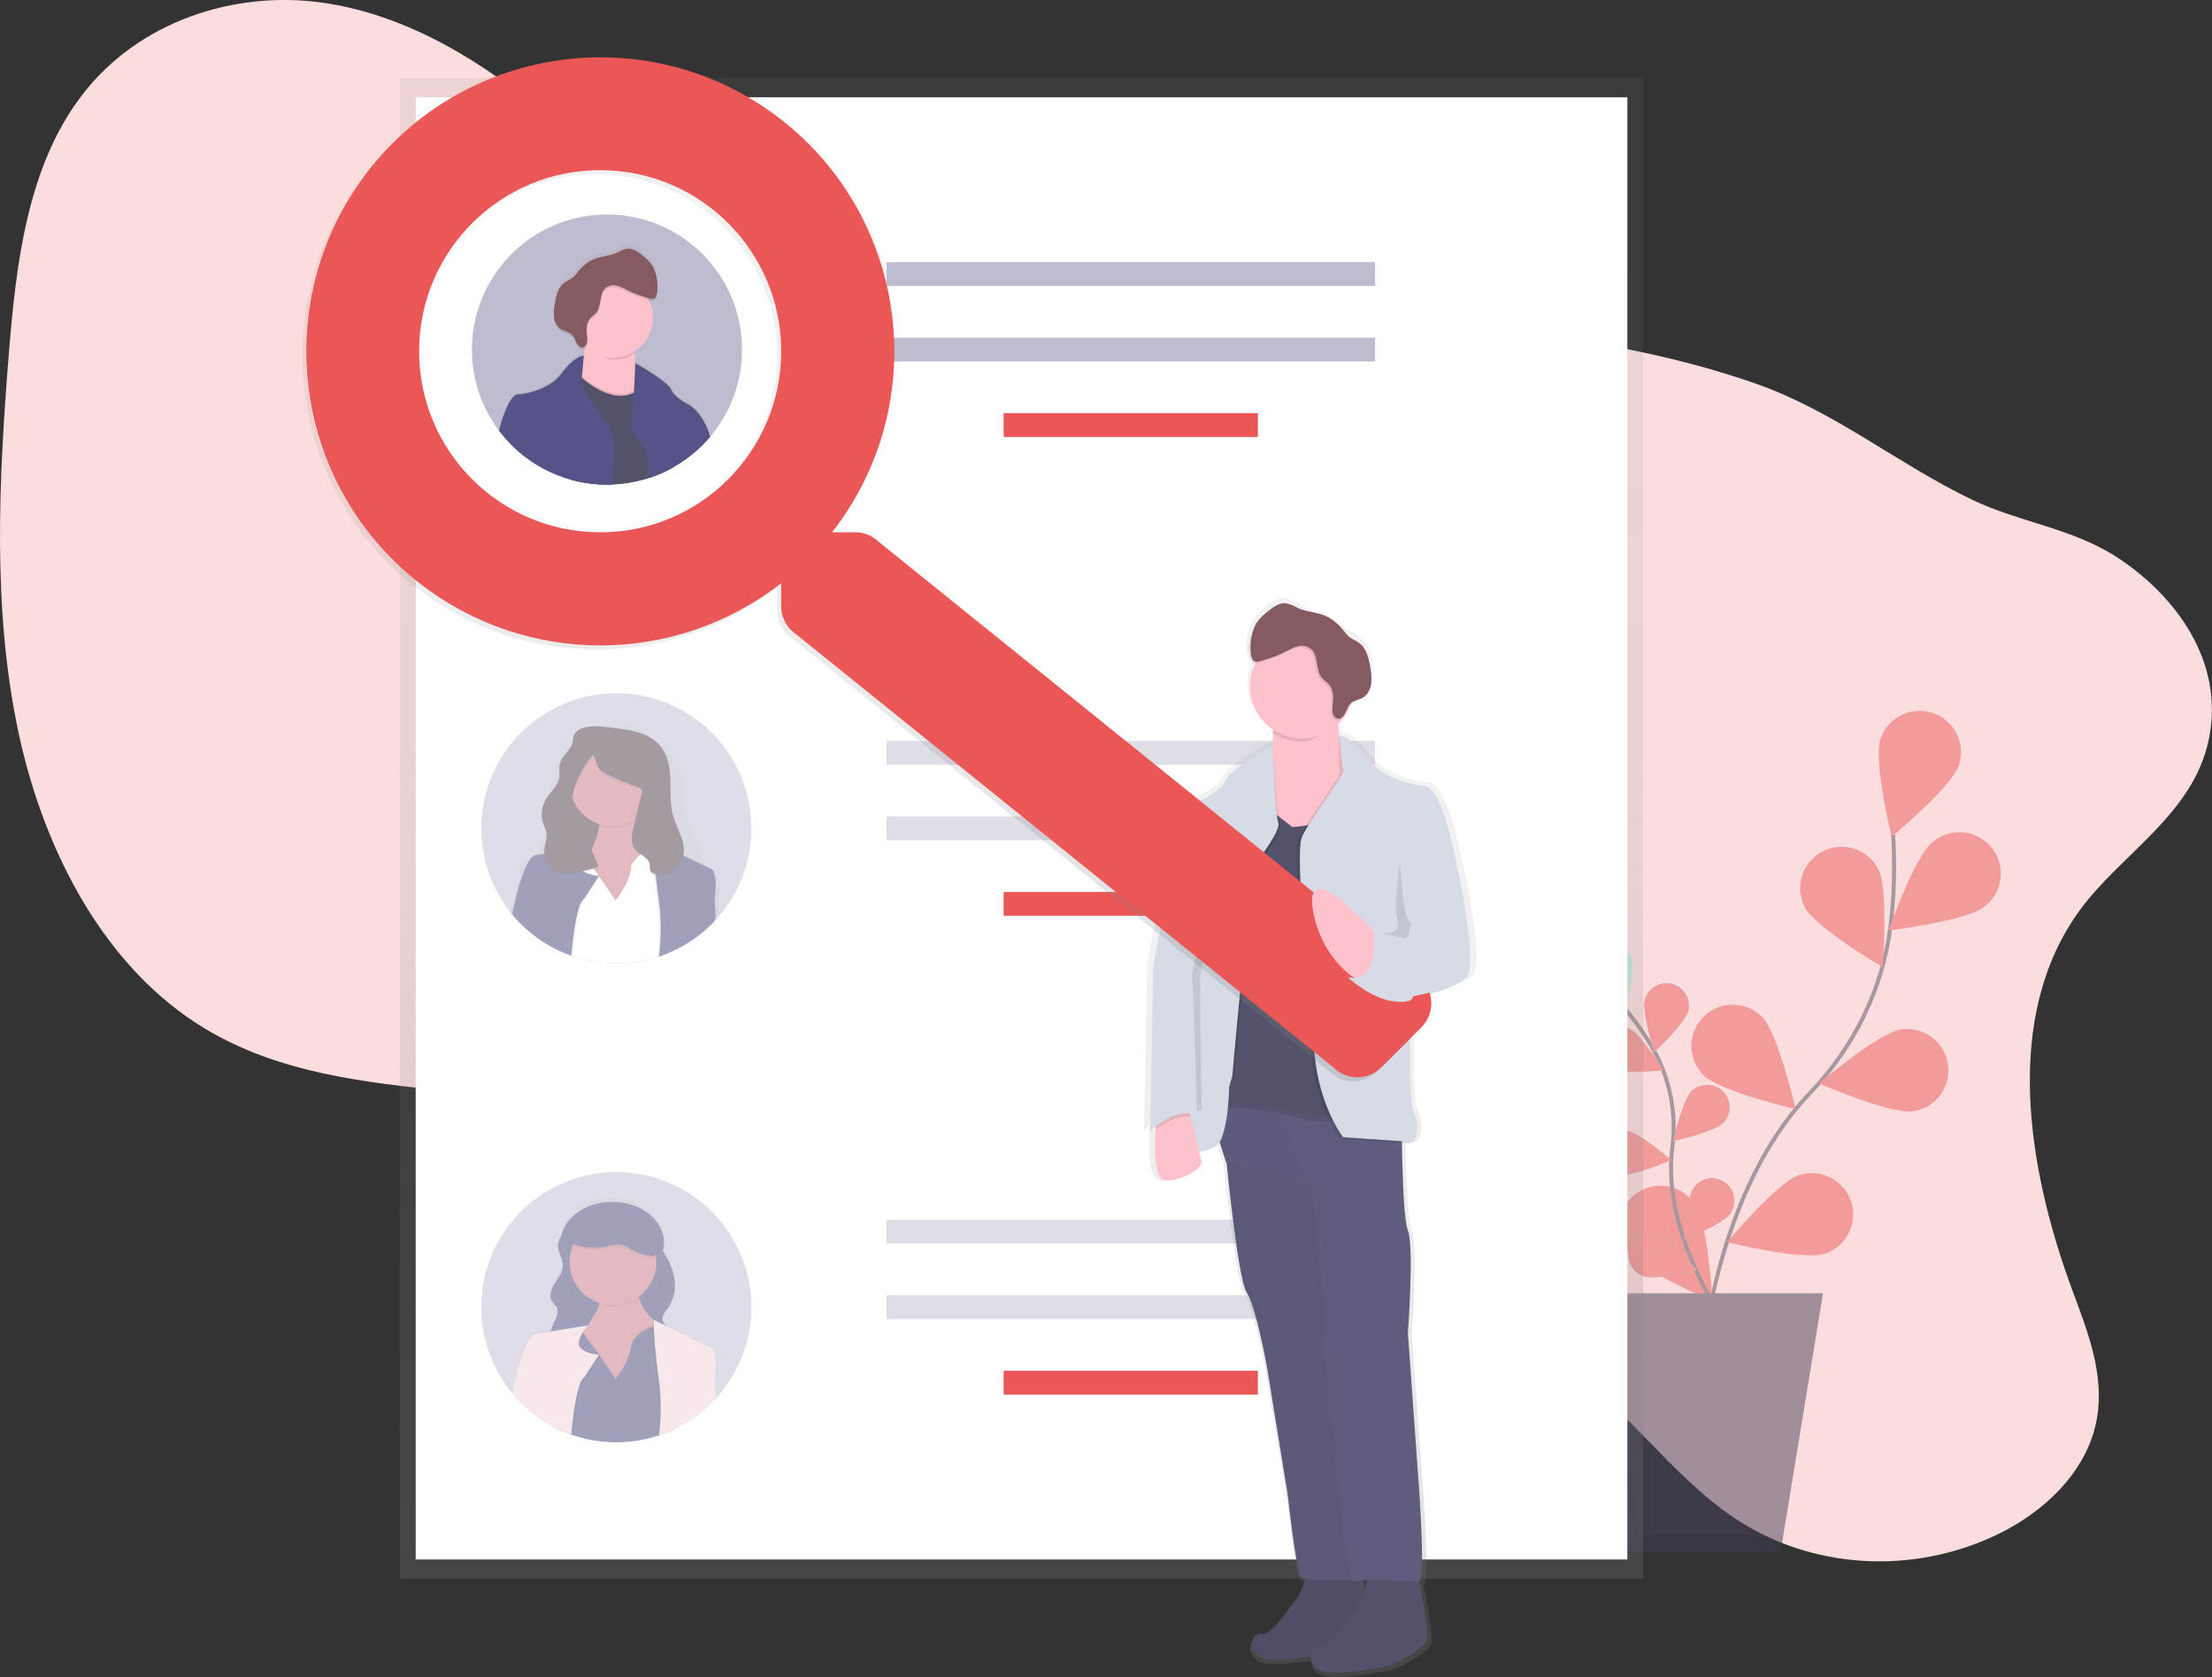 <?xml version="1.0" encoding="utf-8"?>
<!-- Generator: Adobe Illustrator 16.0.0, SVG Export Plug-In . SVG Version: 6.00 Build 0)  -->
<!DOCTYPE svg PUBLIC "-//W3C//DTD SVG 1.1//EN" "http://www.w3.org/Graphics/SVG/1.1/DTD/svg11.dtd">
<svg version="1.1" id="_x38_0df28fc-b448-4013-8ee3-62e531de40a8"
	 xmlns="http://www.w3.org/2000/svg" xmlns:xlink="http://www.w3.org/1999/xlink" x="0px" y="0px" width="1113.609px"
	 height="844.14px" viewBox="0 0 1113.609 844.14" enable-background="new 0 0 1113.609 844.14" xml:space="preserve">
<rect x="0" y="0" width="1113.609" height="844.14" fill="#333333" stroke="none"/>
<title>people search</title>
<path fill="#FBDDDD" d="M1046.999,458.22c-39.149,53.721-26.229,130.4-3.6,191.49c7.58,20.449,16.19,42.08,12.26,64.33
	c-4.8,27.199-27.359,47.58-50.81,58.68c-42.75,20.23-93.25,17-131.49-8.49c-33-22-56.229-58.561-89.87-79.51
	c-56.3-35.051-129.39-19.391-192.05,7.369c-44.33,18.93-92.89,43.311-136.09,25.83c-30.4-12.299-50.87-43.609-61.64-77.08
	c-5.2-16.16-8.841-33.699-19.2-46.35c-6.16-7.52-14.3-12.76-22.67-17.141c-76.391-40-174.65-15-248.71-59.629
	c-50-30.141-81.12-88.631-94.05-150.12C-3.85,306.11-0.65,241.2,4.5,177.4c3.66-45.34,9.449-93.79,36.71-129.42
	C70.04,10.31,118.36-4.66,161.57,1.24c43.21,5.9,81.95,29.9,115.841,58.55c42.39,35.74,81.39,80.61,134.109,94.18
	c35.91,9.24,74.06,2.7,111.39-0.19c62.4-4.82,124.58,0.729,186.38,7c59.16,6,118.73,12.7,174.761,32.37
	c39.649,13.92,71.08,40.23,108.41,58.21c24.329,11.72,51.1,14.44,74,29.58c28.26,18.65,53.8,51.69,45.51,91.34
	C1104.14,409.97,1067.8,429.71,1046.999,458.22z"/>
<g opacity="0.5">
	<path fill="none" stroke="#535461" stroke-width="2" stroke-miterlimit="10" d="M854.99,703.24c0,0,3.3-97.76,56.19-153
		c22.2-23.18,36.78-52.619,40.64-84.48c1.805-15.119,2.22-30.373,1.24-45.569"/>
	<path fill="#EB5757" d="M986.19,385.2c-3.62,10.92-33.88,36-33.88,36s-9.271-38.21-5.65-49.12
		c3.62-10.916,15.404-16.83,26.32-13.21s16.83,15.404,13.21,26.32l0,0V385.2z"/>
	<path fill="#EB5757" d="M998.8,456.5c-9,7.201-48,11.82-48,11.82s13-37.109,22-44.301c8.673-7.548,21.824-6.637,29.373,2.035
		c7.55,8.674,6.639,21.824-2.035,29.375C999.707,455.804,999.26,456.162,998.8,456.5z"/>
	<path fill="#EB5757" d="M963.119,559.339c-11.38,1.68-47.409-14-47.409-14s29.939-25.479,41.319-27.16
		c11.377-1.682,21.964,6.18,23.646,17.557s-6.178,21.963-17.556,23.645l0,0V559.339z"/>
	<path fill="#EB5757" d="M918.59,631.08c-10.931,3.58-49.101-5.82-49.101-5.82s25.21-30.17,36.141-33.75
		c10.927-3.59,22.694,2.359,26.285,13.285c3.59,10.928-2.358,22.695-13.285,26.285H918.59z"/>
	<path fill="#EB5757" d="M908.59,456.669c5.31,10.201,39.21,30.17,39.21,30.17s3.08-39.189-2.23-49.398
		c-5.308-10.201-17.879-14.168-28.08-8.861c-10.2,5.309-14.167,17.879-8.859,28.08L908.59,456.669z"/>
	<path fill="#EB5757" d="M857.579,541.22c8.12,8.15,46.4,17.07,46.4,17.07s-8.79-38.32-16.9-46.471
		c-8.115-8.146-21.299-8.17-29.444-0.055c-8.146,8.115-8.171,21.299-0.056,29.445l0,0V541.22z"/>
	<path fill="#EB5757" d="M819.28,630.21c6.62,9.4,42.851,24.67,42.851,24.67s-2.181-39.25-8.811-48.66
		c-6.317-9.607-19.227-12.275-28.835-5.959c-9.607,6.318-12.275,19.229-5.958,28.836c0.252,0.383,0.517,0.758,0.793,1.123
		L819.28,630.21z"/>
	<path fill="none" stroke="#535461" stroke-width="2" stroke-miterlimit="10" d="M866.61,662.781c0,0-30-43.641-24.74-84.701
		c2.318-17.207-1.008-34.703-9.479-49.859c-4.079-7.164-8.806-13.939-14.12-20.24"/>
	<path fill="#2CDD9B" d="M821.44,482.08c1.93,5.92-3.17,26.58-3.17,26.58s-16.33-13.66-18.26-19.57
		c-1.934-5.918,1.297-12.281,7.215-14.215c5.918-1.932,12.282,1.297,14.215,7.215V482.08z"/>
	<path fill="#2CDD9B" d="M849.869,509.07c-1.59,6-17.109,20.59-17.109,20.59s-6.28-20.34-4.69-26.359
		c1.594-6.02,7.766-9.609,13.785-8.016S851.463,503.05,849.869,509.07L849.869,509.07z"/>
	<path fill="#2CDD9B" d="M867.409,565.33c-4.41,4.391-25.16,9.141-25.16,9.141s4.841-20.73,9.261-25.121
		c4.418-4.391,11.56-4.367,15.95,0.051s4.368,11.559-0.051,15.949V565.33z"/>
	<path fill="#2CDD9B" d="M871.1,610.9c-3.61,5.07-23.3,13.24-23.3,13.24s1.27-21.25,4.88-26.32c3.606-5.076,10.645-6.266,15.72-2.66
		c5.075,3.607,6.267,10.645,2.66,15.721l0,0L871.1,610.9z"/>
	<path fill="#2CDD9B" d="M810.64,538.14c5.59,2.74,26.76,0.539,26.76,0.539s-11.27-18.059-16.859-20.789
		c-5.593-2.734-12.342-0.418-15.075,5.176C802.731,528.658,805.048,535.406,810.64,538.14z"/>
	<path fill="#2CDD9B" d="M815.63,591.39c6.159,0.939,25.699-7.49,25.699-7.49s-16.159-13.859-22.31-14.76
		c-6.155-0.936-11.904,3.295-12.84,9.449c-0.937,6.156,3.295,11.904,9.45,12.84V591.39z"/>
	<path fill="#2CDD9B" d="M827.57,642.46c5.91,2,26.601-3,26.601-3s-13.58-16.391-19.49-18.361
		c-5.909-1.963-12.292,1.236-14.255,7.146c-1.964,5.908,1.235,12.291,7.145,14.254V642.46z"/>
	<path opacity="0.5" fill="#FFFFFF" enable-background="new    " d="M821.44,482.08c1.93,5.92-3.17,26.58-3.17,26.58
		s-16.33-13.66-18.26-19.57c-1.934-5.918,1.297-12.281,7.215-14.215c5.918-1.932,12.282,1.297,14.215,7.215V482.08z"/>
	<path fill="#EB5757" d="M849.869,509.07c-1.59,6-17.109,20.59-17.109,20.59s-6.28-20.34-4.69-26.359
		c1.594-6.02,7.766-9.609,13.785-8.016S851.463,503.05,849.869,509.07L849.869,509.07z"/>
	<path fill="#EB5757" d="M867.409,565.33c-4.41,4.391-25.16,9.141-25.16,9.141s4.841-20.73,9.261-25.121
		c4.418-4.391,11.56-4.367,15.95,0.051s4.368,11.559-0.051,15.949V565.33z"/>
	<path fill="#EB5757" d="M871.1,610.9c-3.61,5.07-23.3,13.24-23.3,13.24s1.27-21.25,4.88-26.32c3.606-5.076,10.645-6.266,15.72-2.66
		c5.075,3.607,6.267,10.645,2.66,15.721l0,0L871.1,610.9z"/>
	<path fill="#EB5757" d="M810.64,538.14c5.59,2.74,26.76,0.539,26.76,0.539s-11.27-18.059-16.859-20.789
		c-5.593-2.734-12.342-0.418-15.075,5.176C802.731,528.658,805.048,535.406,810.64,538.14z"/>
	<path fill="#EB5757" d="M815.63,591.39c6.159,0.939,25.699-7.49,25.699-7.49s-16.159-13.859-22.31-14.76
		c-6.155-0.936-11.904,3.295-12.84,9.449c-0.937,6.156,3.295,11.904,9.45,12.84V591.39z"/>
	<path fill="#EB5757" d="M827.57,642.46c5.91,2,26.601-3,26.601-3s-13.58-16.391-19.49-18.361
		c-5.909-1.963-12.292,1.236-14.255,7.146c-1.964,5.908,1.235,12.291,7.145,14.254V642.46z"/>
	<polygon fill="#474059" points="811.1,781.111 896.43,781.111 917.77,650.98 789.77,650.98 	"/>
	<polygon opacity="0.1" enable-background="new    " points="806.1,650.98 826.03,772.58 897.829,772.58 896.43,781.111 
		811.1,781.111 789.77,650.98 	"/>
</g>
<linearGradient id="SVGID_1_" gradientUnits="userSpaceOnUse" x1="738.18" y1="-251.494" x2="738.18" y2="503.805" gradientTransform="matrix(1 0 0 -1 -223.9 543.095)">
	<stop  offset="0" style="stop-color:#808080;stop-opacity:0.25"/>
	<stop  offset="0.54" style="stop-color:#808080;stop-opacity:0.12"/>
	<stop  offset="1" style="stop-color:#808080;stop-opacity:0.1"/>
</linearGradient>
<rect x="201.28" y="39.29" fill="url(#SVGID_1_)" width="626" height="755.299"/>
<rect x="209.28" y="48.95" fill="#FFFFFF" width="610" height="736"/>
<rect x="446.28" y="131.95" fill="#C0BCCF" width="246" height="12"/>
<rect x="446.28" y="169.95" fill="#C0BCCF" width="246" height="12"/>
<rect x="505.28" y="207.95" fill="#EB5757" width="128" height="12"/>
<rect x="446.28" y="372.95" opacity="0.5" fill="#C0BCCF" enable-background="new    " width="246" height="12"/>
<rect x="446.28" y="410.95" opacity="0.5" fill="#C0BCCF" enable-background="new    " width="246" height="12"/>
<rect x="505.28" y="448.951" fill="#EB5757" width="128" height="12"/>
<rect x="446.28" y="613.951" opacity="0.5" fill="#C0BCCF" enable-background="new    " width="246" height="12"/>
<rect x="446.28" y="651.951" opacity="0.5" fill="#C0BCCF" enable-background="new    " width="246" height="12"/>
<rect x="505.28" y="689.951" fill="#EB5757" width="128" height="12"/>
<g opacity="0.5">
	<path fill="#C0BCCF" d="M378.28,416.94c0.028,16.235-5.782,31.94-16.37,44.251c-0.52,0.609-1.06,1.209-1.609,1.799
		c-0.273,0.307-0.554,0.607-0.84,0.9c-2.256,2.371-4.682,4.574-7.261,6.59l-0.18,0.131c-3.984,3.121-8.313,5.779-12.9,7.92l0,0
		c-2.354,1.105-4.772,2.074-7.239,2.898l-0.91,0.291c-0.561,0.189-1.141,0.359-1.71,0.52l-0.23,0.07
		c-12.271,3.506-25.278,3.506-37.55,0h-0.1c-1-0.291-2-0.59-2.92-0.92l-0.851-0.301c-3.236-1.139-6.379-2.529-9.399-4.16l-0.19-0.1
		c-4.801-2.6-9.272-5.766-13.319-9.43l-0.33-0.311c-2.066-1.869-4.008-3.875-5.811-6c-0.24-0.27-0.47-0.549-0.7-0.83
		c-0.439-0.52-0.859-1.059-1.279-1.6c-23.04-29.658-17.675-72.377,11.982-95.417c29.657-23.04,72.377-17.675,95.417,11.983
		C373.247,387.156,378.28,401.833,378.28,416.94z"/>
	
		<linearGradient id="SVGID_2_" gradientUnits="userSpaceOnUse" x1="576.377" y1="34.275" x2="576.377" y2="155.317" gradientTransform="matrix(1 0 0 -1 -267.1 519.235)">
		<stop  offset="0" style="stop-color:#808080;stop-opacity:0.25"/>
		<stop  offset="0.54" style="stop-color:#808080;stop-opacity:0.12"/>
		<stop  offset="1" style="stop-color:#808080;stop-opacity:0.1"/>
	</linearGradient>
	<path fill="url(#SVGID_2_)" d="M359.67,439.88l-5.16-2.32c0.078-0.783,0.112-1.572,0.1-2.359c0.036-0.666,0.036-1.334,0-2
		c-0.51-5.26-3.86-9.84-6.229-14.651c-2.171-4.391-3.548-9.13-4.07-14c-0.63-6,0-12.22-2.2-17.86c-1.79-4.55-5.33-8.35-9.12-11.71
		c-4.254-3.992-9.225-7.144-14.649-9.29c-5.54-2-11.91-2.51-17.45-0.47c-5,1.84-8.85,5.51-12.57,9.08
		c-2.701,2.38-5.087,5.095-7.1,8.08c-2.271,3.72-3.24,8-4,12.22c-1.194,6.756-2.016,13.573-2.46,20.42
		c-0.39,5.71-1,12.19-5.88,15.69c-2.38,1.709-5.73,2.67-6.82,5.26c-0.309,0.777-0.432,1.617-0.36,2.449
		c-0.029,0.693,0.021,1.389,0.15,2.07c0.07,0.4,0.15,0.791,0.25,1.189c-1.4,3.482-2.576,7.049-3.52,10.682
		c-0.73,2.699-1.4,5.35-2,7.92h1.619h0.86l9.32,0.219h0.13l10,0.23h0.05l9.32,0.221h0.229l2.69,0.189h0.88l37.27,0.859h0.2
		l2.48,0.061h0.869l7.461,0.17l0,0l11,0.25h0.079l8.28,0.199h0.88h1.7L361.46,454C363.28,440.71,359.67,439.88,359.67,439.88z
		 M317.8,438.82c0,7.359-7.88,16.371-7.88,16.371l-7.931-10.801l0.29-0.42l7.641,10.4c0,0,7.88-9,7.88-16.371
		c0.184-0.375,0.394-0.734,0.63-1.08l0.18,0.561C318.307,437.906,318.036,438.353,317.8,438.82z M329.92,467.701
		c0-0.371,0-0.75-0.07-1.121c-0.07-0.369-0.061-0.699-0.11-1.061c-0.05-0.359-0.09-0.709-0.14-1.068
		c-0.05-0.361-0.12-0.711-0.19-1.07c-0.069-0.361-0.14-0.711-0.22-1.07c0-0.119-0.05-0.23-0.08-0.359
		c-0.11-0.471-0.229-0.941-0.36-1.41c-0.13-0.471-0.21-0.76-0.329-1.131c0-0.17-0.101-0.34-0.16-0.5
		c-0.061-0.16-0.17-0.539-0.261-0.811l-0.18-0.52c-0.08-0.23-0.16-0.469-0.25-0.699c-0.149-0.42-0.31-0.83-0.47-1.25
		s-0.33-0.83-0.5-1.24c-0.34-0.84-0.71-1.67-1.08-2.51c-1.45-3.24-3.08-6.43-4.58-9.59c-0.805-1.654-1.519-3.35-2.14-5.08
		l-0.19,0.25c-0.303,0.43-0.573,0.881-0.81,1.35c0,7.359-7.88,16.369-7.88,16.369l-7.931-10.799l-6.939,10
		c-1,0.5-2,2.199-2.78,4.619c-0.22,0.65-0.43,1.371-0.63,2.121c-0.14,0.51-0.27,1-0.39,1.57c-0.07,0.27-0.13,0.539-0.19,0.818
		l-0.18,0.852v0.129c-0.12,0.58-0.24,1.18-0.351,1.791c-0.109,0.609-0.239,1.309-0.35,2c-0.08,0.432-0.15,0.863-0.21,1.289
		c-0.14,0.83-0.26,1.67-0.38,2.51c-0.07,0.49-0.14,1-0.2,1.451l-0.24,1.859c0.511,1.529,1.08,3,1.67,4.539
		c0.376,0.809,0.596,1.682,0.65,2.57c12.302,3.281,25.248,3.281,37.55,0c-0.004-0.029-0.004-0.059,0-0.09
		c-0.185-0.836-0.265-1.693-0.24-2.549l0,0c0.202-2.404,0.536-4.795,1-7.16c0.148-1.168,0.212-2.344,0.19-3.521v-0.42
		c-0.03-0.379-0.04-0.719-0.05-1.049V467.701z M329.92,467.701c0-0.371,0-0.75-0.07-1.121c-0.07-0.369-0.061-0.699-0.11-1.061
		c-0.05-0.359-0.09-0.709-0.14-1.068c-0.05-0.361-0.12-0.711-0.19-1.07c-0.069-0.361-0.14-0.711-0.22-1.07
		c0-0.119-0.05-0.23-0.08-0.359c-0.11-0.471-0.229-0.941-0.36-1.41c-0.13-0.471-0.21-0.76-0.329-1.131c0-0.17-0.101-0.34-0.16-0.5
		c-0.061-0.16-0.17-0.539-0.261-0.811l-0.18-0.52c-0.08-0.23-0.16-0.469-0.25-0.699c-0.149-0.42-0.31-0.83-0.47-1.25
		s-0.33-0.83-0.5-1.24c-0.34-0.84-0.71-1.67-1.08-2.51c-1.45-3.24-3.08-6.43-4.58-9.59c-0.805-1.654-1.519-3.35-2.14-5.08
		l-0.19,0.25c-0.303,0.43-0.573,0.881-0.81,1.35c0,7.359-7.88,16.369-7.88,16.369l-7.931-10.799l-6.939,10
		c-1,0.5-2,2.199-2.78,4.619c-0.22,0.65-0.43,1.371-0.63,2.121c-0.14,0.51-0.27,1-0.39,1.57c-0.07,0.27-0.13,0.539-0.19,0.818
		l-0.18,0.852v0.129c-0.12,0.58-0.24,1.18-0.351,1.791c-0.109,0.609-0.239,1.309-0.35,2c-0.08,0.432-0.15,0.863-0.21,1.289
		c-0.14,0.83-0.26,1.67-0.38,2.51c-0.07,0.49-0.14,1-0.2,1.451l-0.24,1.859c0.511,1.529,1.08,3,1.67,4.539
		c0.376,0.809,0.596,1.682,0.65,2.57c12.302,3.281,25.248,3.281,37.55,0c-0.004-0.029-0.004-0.059,0-0.09
		c-0.185-0.836-0.265-1.693-0.24-2.549l0,0c0.202-2.404,0.536-4.795,1-7.16c0.148-1.168,0.212-2.344,0.19-3.521v-0.42
		c-0.03-0.379-0.04-0.719-0.05-1.049V467.701z M329.92,467.701c0-0.371,0-0.75-0.07-1.121c-0.07-0.369-0.061-0.699-0.11-1.061
		c-0.05-0.359-0.09-0.709-0.14-1.068c-0.05-0.361-0.12-0.711-0.19-1.07c-0.069-0.361-0.14-0.711-0.22-1.07
		c0-0.119-0.05-0.23-0.08-0.359c-0.11-0.471-0.229-0.941-0.36-1.41c-0.13-0.471-0.21-0.76-0.329-1.131c0-0.17-0.101-0.34-0.16-0.5
		c-0.061-0.16-0.17-0.539-0.261-0.811l-0.18-0.52c-0.08-0.23-0.16-0.469-0.25-0.699c-0.149-0.42-0.31-0.83-0.47-1.25
		s-0.33-0.83-0.5-1.24c-0.34-0.84-0.71-1.67-1.08-2.51c-1.45-3.24-3.08-6.43-4.58-9.59c-0.805-1.654-1.519-3.35-2.14-5.08
		l-0.19,0.25c-0.303,0.43-0.573,0.881-0.81,1.35c0,7.359-7.88,16.369-7.88,16.369l-7.931-10.799l-6.939,10
		c-1,0.5-2,2.199-2.78,4.619c-0.22,0.65-0.43,1.371-0.63,2.121c-0.14,0.51-0.27,1-0.39,1.57c-0.07,0.27-0.13,0.539-0.19,0.818
		l-0.18,0.852v0.129c-0.12,0.58-0.24,1.18-0.351,1.791c-0.109,0.609-0.239,1.309-0.35,2c-0.08,0.432-0.15,0.863-0.21,1.289
		c-0.14,0.83-0.26,1.67-0.38,2.51c-0.07,0.49-0.14,1-0.2,1.451l-0.24,1.859c0.511,1.529,1.08,3,1.67,4.539
		c0.376,0.809,0.596,1.682,0.65,2.57c12.302,3.281,25.248,3.281,37.55,0c-0.004-0.029-0.004-0.059,0-0.09
		c-0.185-0.836-0.265-1.693-0.24-2.549l0,0c0.202-2.404,0.536-4.795,1-7.16c0.148-1.168,0.212-2.344,0.19-3.521v-0.42
		c-0.03-0.379-0.04-0.719-0.05-1.049V467.701z M329.92,467.701c0-0.371,0-0.75-0.07-1.121c-0.07-0.369-0.061-0.699-0.11-1.061
		c-0.05-0.359-0.09-0.709-0.14-1.068c-0.05-0.361-0.12-0.711-0.19-1.07c-0.069-0.361-0.14-0.711-0.22-1.07
		c0-0.119-0.05-0.23-0.08-0.359c-0.11-0.471-0.229-0.941-0.36-1.41c-0.13-0.471-0.21-0.76-0.329-1.131c0-0.17-0.101-0.34-0.16-0.5
		c-0.061-0.16-0.17-0.539-0.261-0.811l-0.18-0.52c-0.08-0.23-0.16-0.469-0.25-0.699c-0.149-0.42-0.31-0.83-0.47-1.25
		s-0.33-0.83-0.5-1.24c-0.34-0.84-0.71-1.67-1.08-2.51c-1.45-3.24-3.08-6.43-4.58-9.59c-0.805-1.654-1.519-3.35-2.14-5.08
		l-0.19,0.25c-0.303,0.43-0.573,0.881-0.81,1.35c0,7.359-7.88,16.369-7.88,16.369l-7.931-10.799l-6.939,10
		c-1,0.5-2,2.199-2.78,4.619c-0.22,0.65-0.43,1.371-0.63,2.121c-0.14,0.51-0.27,1-0.39,1.57c-0.07,0.27-0.13,0.539-0.19,0.818
		l-0.18,0.852v0.129c-0.12,0.58-0.24,1.18-0.351,1.791c-0.109,0.609-0.239,1.309-0.35,2c-0.08,0.432-0.15,0.863-0.21,1.289
		c-0.14,0.83-0.26,1.67-0.38,2.51c-0.07,0.49-0.14,1-0.2,1.451l-0.24,1.859c0.511,1.529,1.08,3,1.67,4.539
		c0.376,0.809,0.596,1.682,0.65,2.57c12.302,3.281,25.248,3.281,37.55,0c-0.004-0.029-0.004-0.059,0-0.09
		c-0.185-0.836-0.265-1.693-0.24-2.549l0,0c0.202-2.404,0.536-4.795,1-7.16c0.148-1.168,0.212-2.344,0.19-3.521v-0.42
		c-0.03-0.379-0.04-0.719-0.05-1.049V467.701z"/>
	<rect x="284.28" y="397.95" fill="#493545" width="46" height="31"/>
	<path fill="#C77485" d="M337.92,432.14l-19.25,27.119l-20.12-1.75c0,0-26.25,1.74-8.75-18.369c8.41-9.67,11.16-17.73,11.75-23.48
		c0.64-6.22-1.25-9.76-1.25-9.76l21.87-2.62c-0.987,2.947-1.112,6.115-0.36,9.13C324.55,423.769,337.92,432.14,337.92,432.14z"/>
	<path opacity="0.1" enable-background="new    " d="M321.8,412.38c-5.792,4.386-13.385,5.608-20.261,3.26
		c0.641-6.22-1.25-9.76-1.25-9.76l21.87-2.62C321.175,406.204,321.05,409.368,321.8,412.38z"/>
	<circle fill="#C77485" cx="308.61" cy="394.07" r="21.87"/>
	<path opacity="0.1" enable-background="new    " d="M337.119,433.259l-0.51-2l-0.439-1.76l-0.65-2.6l-0.12-0.48l-0.1-0.4
		c0,0,0.52-1.568-2.91-1.059l-0.641,0.109c-0.539,0.109-1.17,0.26-1.89,0.461l-0.649,0.199l-0.86,0.27l0,0
		c-2.723,0.887-5.206,2.385-7.26,4.381c-0.922,0.881-1.738,1.867-2.431,2.939c-0.069,0.1-0.12,0.189-0.18,0.27
		c-0.236,0.373-0.447,0.76-0.63,1.16c0,7.881-7.88,17.5-7.88,17.5l-7.69-11.109l-0.149-0.221l-1.83-2.66l-0.65-0.859l-0.22-0.301
		l-4-5.369l-1-1.34l-0.33-0.449l-0.49-0.65l-1.149-1.531l-4.5,2.631l-6,3.5l-3.5,22.75v0.631l0.109,1.879l0.73,12.359v0.17
		l-1.28,5.121l0.19,0.1c3.021,1.629,6.163,3.02,9.399,4.16l0.851,0.301c1,0.33,1.939,0.629,2.92,0.92
		c0.036,0.146,0.063,0.297,0.08,0.449c0-0.141,0-0.289,0-0.43c12.271,3.506,25.278,3.506,37.55,0l0.229-0.07
		c0.57-0.16,1.15-0.33,1.71-0.52l0.91-0.291c2.468-0.824,4.885-1.793,7.24-2.898l0.84-17.9l0.601-12.91v-0.74L337.119,433.259z"/>
	<path fill="#FFFFFF" d="M329.92,466.509c0-0.398,0-0.799-0.07-1.199s-0.061-0.75-0.11-1.131c-0.05-0.379-0.09-0.76-0.14-1.139
		c-0.05-0.381-0.12-0.76-0.19-1.141c-0.069-0.381-0.14-0.76-0.22-1.141c0-0.129-0.05-0.25-0.08-0.379c-0.11-0.5-0.229-1-0.36-1.51
		c-0.13-0.51-0.21-0.811-0.329-1.211c0-0.18-0.101-0.359-0.16-0.529c-0.061-0.17-0.17-0.58-0.261-0.871l-0.18-0.559
		c-0.08-0.25-0.16-0.5-0.25-0.75c-0.149-0.451-0.31-0.891-0.47-1.34c-0.16-0.451-0.33-0.891-0.5-1.33
		c-0.34-0.9-0.71-1.791-1.08-2.682c-1.45-3.459-3.08-6.869-4.58-10.25c-0.806-1.771-1.521-3.584-2.14-5.43l-0.19,0.271
		c-0.304,0.459-0.574,0.939-0.81,1.439c0,7.869-7.88,17.5-7.88,17.5l-7.931-11.551l-6.939,10.67c-1,0.531-2,2.35-2.78,4.941
		c-0.22,0.699-0.43,1.459-0.63,2.27c-0.14,0.539-0.27,1.109-0.39,1.68c-0.07,0.289-0.13,0.58-0.19,0.879l-0.18,0.91v0.141
		c-0.12,0.621-0.24,1.26-0.351,1.91c-0.109,0.65-0.239,1.4-0.35,2.109c-0.08,0.461-0.15,0.92-0.21,1.381
		c-0.14,0.891-0.26,1.789-0.38,2.68c-0.07,0.52-0.14,1-0.2,1.551l-0.24,2c0.511,1.639,1.08,3.26,1.67,4.85
		c0.377,0.871,0.598,1.803,0.65,2.75c12.271,3.506,25.278,3.506,37.55,0c-0.005-0.033-0.005-0.066,0-0.1
		c-0.185-0.898-0.266-1.814-0.24-2.73l0,0c0.202-2.566,0.536-5.119,1-7.65c0.147-1.248,0.211-2.504,0.19-3.76v-0.449
		C329.94,467.23,329.93,466.871,329.92,466.509z M329.92,466.509c0-0.398,0-0.799-0.07-1.199s-0.061-0.75-0.11-1.131
		c-0.05-0.379-0.09-0.76-0.14-1.139c-0.05-0.381-0.12-0.76-0.19-1.141c-0.069-0.381-0.14-0.76-0.22-1.141
		c0-0.129-0.05-0.25-0.08-0.379c-0.11-0.5-0.229-1-0.36-1.51c-0.13-0.51-0.21-0.811-0.329-1.211c0-0.18-0.101-0.359-0.16-0.529
		c-0.061-0.17-0.17-0.58-0.261-0.871l-0.18-0.559c-0.08-0.25-0.16-0.5-0.25-0.75c-0.149-0.451-0.31-0.891-0.47-1.34
		c-0.16-0.451-0.33-0.891-0.5-1.33c-0.34-0.9-0.71-1.791-1.08-2.682c-1.45-3.459-3.08-6.869-4.58-10.25
		c-0.806-1.771-1.521-3.584-2.14-5.43l-0.19,0.271c-0.304,0.459-0.574,0.939-0.81,1.439c0,7.869-7.88,17.5-7.88,17.5l-7.931-11.551
		l-6.939,10.67c-1,0.531-2,2.35-2.78,4.941c-0.22,0.699-0.43,1.459-0.63,2.27c-0.14,0.539-0.27,1.109-0.39,1.68
		c-0.07,0.289-0.13,0.58-0.19,0.879l-0.18,0.91v0.141c-0.12,0.621-0.24,1.26-0.351,1.91c-0.109,0.65-0.239,1.4-0.35,2.109
		c-0.08,0.461-0.15,0.92-0.21,1.381c-0.14,0.891-0.26,1.789-0.38,2.68c-0.07,0.52-0.14,1-0.2,1.551l-0.24,2
		c0.511,1.639,1.08,3.26,1.67,4.85c0.377,0.871,0.598,1.803,0.65,2.75c12.271,3.506,25.278,3.506,37.55,0
		c-0.005-0.033-0.005-0.066,0-0.1c-0.185-0.898-0.266-1.814-0.24-2.73l0,0c0.202-2.566,0.536-5.119,1-7.65
		c0.147-1.248,0.211-2.504,0.19-3.76v-0.449C329.94,467.23,329.93,466.871,329.92,466.509z M329.92,466.509
		c0-0.398,0-0.799-0.07-1.199s-0.061-0.75-0.11-1.131c-0.05-0.379-0.09-0.76-0.14-1.139c-0.05-0.381-0.12-0.76-0.19-1.141
		c-0.069-0.381-0.14-0.76-0.22-1.141c0-0.129-0.05-0.25-0.08-0.379c-0.11-0.5-0.229-1-0.36-1.51c-0.13-0.51-0.21-0.811-0.329-1.211
		c0-0.18-0.101-0.359-0.16-0.529c-0.061-0.17-0.17-0.58-0.261-0.871l-0.18-0.559c-0.08-0.25-0.16-0.5-0.25-0.75
		c-0.149-0.451-0.31-0.891-0.47-1.34c-0.16-0.451-0.33-0.891-0.5-1.33c-0.34-0.9-0.71-1.791-1.08-2.682
		c-1.45-3.459-3.08-6.869-4.58-10.25c-0.806-1.771-1.521-3.584-2.14-5.43l-0.19,0.271c-0.304,0.459-0.574,0.939-0.81,1.439
		c0,7.869-7.88,17.5-7.88,17.5l-7.931-11.551l-6.939,10.67c-1,0.531-2,2.35-2.78,4.941c-0.22,0.699-0.43,1.459-0.63,2.27
		c-0.14,0.539-0.27,1.109-0.39,1.68c-0.07,0.289-0.13,0.58-0.19,0.879l-0.18,0.91v0.141c-0.12,0.621-0.24,1.26-0.351,1.91
		c-0.109,0.65-0.239,1.4-0.35,2.109c-0.08,0.461-0.15,0.92-0.21,1.381c-0.14,0.891-0.26,1.789-0.38,2.68
		c-0.07,0.52-0.14,1-0.2,1.551l-0.24,2c0.511,1.639,1.08,3.26,1.67,4.85c0.377,0.871,0.598,1.803,0.65,2.75
		c12.271,3.506,25.278,3.506,37.55,0c-0.005-0.033-0.005-0.066,0-0.1c-0.185-0.898-0.266-1.814-0.24-2.73l0,0
		c0.202-2.566,0.536-5.119,1-7.65c0.147-1.248,0.211-2.504,0.19-3.76v-0.449C329.94,467.23,329.93,466.871,329.92,466.509z
		 M340.52,447.74l-3.57-14.25l-0.609-2.439l-0.17-0.67l0,0l-0.87-3.48c0.002-0.029,0.002-0.061,0-0.09l0,0
		c0.021-0.154-0.004-0.311-0.07-0.449c-0.13-0.262-0.46-0.531-1.23-0.602c-0.293-0.02-0.587-0.02-0.88,0l0,0
		c-0.868,0.086-1.729,0.248-2.569,0.48c-0.41,0.109-0.851,0.23-1.32,0.381l-0.86,0.27h-0.08c-2.303,0.756-4.441,1.943-6.3,3.5
		c-1.228,1.023-2.305,2.215-3.2,3.539l-0.189,0.271c-0.304,0.459-0.575,0.941-0.811,1.439c0,7.869-7.88,17.5-7.88,17.5l-7.93-11.551
		l-0.45-0.648l-0.08-0.111l-1.149-1.689l-0.87-1.16l-0.23-0.301l-4.1-5.469l0,0l-1.3-1.77v-0.061l-0.45-0.611l-0.86-1.139l-3,1.75
		l-7.5,4.369l-3.46,22.51v0.24l0.101,1.641l0.74,12.529v0.711l-1.131,4.51c3.021,1.629,6.164,3.02,9.4,4.16l0.85,0.299
		c1,0.33,1.94,0.631,2.921,0.92c0.036,0.148,0.063,0.299,0.079,0.451c0-0.141,0-0.291,0-0.43c12.271,3.506,25.279,3.506,37.55,0
		l0.23-0.07c0.57-0.16,1.15-0.33,1.71-0.52l0.91-0.291c2.468-0.824,4.885-1.793,7.24-2.9l0,0l0.83-17.879l0.6-12.77L340.52,447.74z
		 M291.34,482.269c0.036,0.148,0.063,0.299,0.08,0.451c0-0.141,0-0.291,0-0.43L291.34,482.269z M329.92,466.509
		c0-0.398,0-0.799-0.07-1.199s-0.061-0.75-0.11-1.131c-0.05-0.379-0.09-0.76-0.14-1.139c-0.05-0.381-0.12-0.76-0.19-1.141
		c-0.069-0.381-0.14-0.76-0.22-1.141c0-0.129-0.05-0.25-0.08-0.379c-0.11-0.5-0.229-1-0.36-1.51c-0.13-0.51-0.21-0.811-0.329-1.211
		c0-0.18-0.101-0.359-0.16-0.529c-0.061-0.17-0.17-0.58-0.261-0.871l-0.18-0.559c-0.08-0.25-0.16-0.5-0.25-0.75
		c-0.149-0.451-0.31-0.891-0.47-1.34c-0.16-0.451-0.33-0.891-0.5-1.33c-0.34-0.9-0.71-1.791-1.08-2.682
		c-1.45-3.459-3.08-6.869-4.58-10.25c-0.806-1.771-1.521-3.584-2.14-5.43l-0.19,0.271c-0.304,0.459-0.574,0.939-0.81,1.439
		c0,7.869-7.88,17.5-7.88,17.5l-7.931-11.551l-6.939,10.67c-1,0.531-2,2.35-2.78,4.941c-0.22,0.699-0.43,1.459-0.63,2.27
		c-0.14,0.539-0.27,1.109-0.39,1.68c-0.07,0.289-0.13,0.58-0.19,0.879l-0.18,0.91v0.141c-0.12,0.621-0.24,1.26-0.351,1.91
		c-0.109,0.65-0.239,1.4-0.35,2.109c-0.08,0.461-0.15,0.92-0.21,1.381c-0.14,0.891-0.26,1.789-0.38,2.68
		c-0.07,0.52-0.14,1-0.2,1.551l-0.24,2c0.511,1.639,1.08,3.26,1.67,4.85c0.377,0.871,0.598,1.803,0.65,2.75
		c12.271,3.506,25.278,3.506,37.55,0c-0.005-0.033-0.005-0.066,0-0.1c-0.185-0.898-0.266-1.814-0.24-2.73l0,0
		c0.202-2.566,0.536-5.119,1-7.65c0.147-1.248,0.211-2.504,0.19-3.76v-0.449C329.94,467.23,329.93,466.871,329.92,466.509z
		 M329.92,466.509c0-0.398,0-0.799-0.07-1.199s-0.061-0.75-0.11-1.131c-0.05-0.379-0.09-0.76-0.14-1.139
		c-0.05-0.381-0.12-0.76-0.19-1.141c-0.069-0.381-0.14-0.76-0.22-1.141c0-0.129-0.05-0.25-0.08-0.379c-0.11-0.5-0.229-1-0.36-1.51
		c-0.13-0.51-0.21-0.811-0.329-1.211c0-0.18-0.101-0.359-0.16-0.529c-0.061-0.17-0.17-0.58-0.261-0.871l-0.18-0.559
		c-0.08-0.25-0.16-0.5-0.25-0.75c-0.149-0.451-0.31-0.891-0.47-1.34c-0.16-0.451-0.33-0.891-0.5-1.33
		c-0.34-0.9-0.71-1.791-1.08-2.682c-1.45-3.459-3.08-6.869-4.58-10.25c-0.806-1.771-1.521-3.584-2.14-5.43l-0.19,0.271
		c-0.304,0.459-0.574,0.939-0.81,1.439c0,7.869-7.88,17.5-7.88,17.5l-7.931-11.551l-6.939,10.67c-1,0.531-2,2.35-2.78,4.941
		c-0.22,0.699-0.43,1.459-0.63,2.27c-0.14,0.539-0.27,1.109-0.39,1.68c-0.07,0.289-0.13,0.58-0.19,0.879l-0.18,0.91v0.141
		c-0.12,0.621-0.24,1.26-0.351,1.91c-0.109,0.65-0.239,1.4-0.35,2.109c-0.08,0.461-0.15,0.92-0.21,1.381
		c-0.14,0.891-0.26,1.789-0.38,2.68c-0.07,0.52-0.14,1-0.2,1.551l-0.24,2c0.511,1.639,1.08,3.26,1.67,4.85
		c0.377,0.871,0.598,1.803,0.65,2.75c12.271,3.506,25.278,3.506,37.55,0c-0.005-0.033-0.005-0.066,0-0.1
		c-0.185-0.898-0.266-1.814-0.24-2.73l0,0c0.202-2.566,0.536-5.119,1-7.65c0.147-1.248,0.211-2.504,0.19-3.76v-0.449
		C329.94,467.23,329.93,466.871,329.92,466.509z M329.92,466.509c0-0.398,0-0.799-0.07-1.199s-0.061-0.75-0.11-1.131
		c-0.05-0.379-0.09-0.76-0.14-1.139c-0.05-0.381-0.12-0.76-0.19-1.141c-0.069-0.381-0.14-0.76-0.22-1.141
		c0-0.129-0.05-0.25-0.08-0.379c-0.11-0.5-0.229-1-0.36-1.51c-0.13-0.51-0.21-0.811-0.329-1.211c0-0.18-0.101-0.359-0.16-0.529
		c-0.061-0.17-0.17-0.58-0.261-0.871l-0.18-0.559c-0.08-0.25-0.16-0.5-0.25-0.75c-0.149-0.451-0.31-0.891-0.47-1.34
		c-0.16-0.451-0.33-0.891-0.5-1.33c-0.34-0.9-0.71-1.791-1.08-2.682c-1.45-3.459-3.08-6.869-4.58-10.25
		c-0.806-1.771-1.521-3.584-2.14-5.43l-0.19,0.271c-0.304,0.459-0.574,0.939-0.81,1.439c0,7.869-7.88,17.5-7.88,17.5l-7.931-11.551
		l-6.939,10.67c-1,0.531-2,2.35-2.78,4.941c-0.22,0.699-0.43,1.459-0.63,2.27c-0.14,0.539-0.27,1.109-0.39,1.68
		c-0.07,0.289-0.13,0.58-0.19,0.879l-0.18,0.91v0.141c-0.12,0.621-0.24,1.26-0.351,1.91c-0.109,0.65-0.239,1.4-0.35,2.109
		c-0.08,0.461-0.15,0.92-0.21,1.381c-0.14,0.891-0.26,1.789-0.38,2.68c-0.07,0.52-0.14,1-0.2,1.551l-0.24,2
		c0.511,1.639,1.08,3.26,1.67,4.85c0.377,0.871,0.598,1.803,0.65,2.75c12.271,3.506,25.278,3.506,37.55,0
		c-0.005-0.033-0.005-0.066,0-0.1c-0.185-0.898-0.266-1.814-0.24-2.73l0,0c0.202-2.566,0.536-5.119,1-7.65
		c0.147-1.248,0.211-2.504,0.19-3.76v-0.449C329.94,467.23,329.93,466.871,329.92,466.509z M329.92,466.509
		c0-0.398,0-0.799-0.07-1.199s-0.061-0.75-0.11-1.131c-0.05-0.379-0.09-0.76-0.14-1.139c-0.05-0.381-0.12-0.76-0.19-1.141
		c-0.069-0.381-0.14-0.76-0.22-1.141c0-0.129-0.05-0.25-0.08-0.379c-0.11-0.5-0.229-1-0.36-1.51c-0.13-0.51-0.21-0.811-0.329-1.211
		c0-0.18-0.101-0.359-0.16-0.529c-0.061-0.17-0.17-0.58-0.261-0.871l-0.18-0.559c-0.08-0.25-0.16-0.5-0.25-0.75
		c-0.149-0.451-0.31-0.891-0.47-1.34c-0.16-0.451-0.33-0.891-0.5-1.33c-0.34-0.9-0.71-1.791-1.08-2.682
		c-1.45-3.459-3.08-6.869-4.58-10.25c-0.806-1.771-1.521-3.584-2.14-5.43l-0.19,0.271c-0.304,0.459-0.574,0.939-0.81,1.439
		c0,7.869-7.88,17.5-7.88,17.5l-7.931-11.551l-6.939,10.67c-1,0.531-2,2.35-2.78,4.941c-0.22,0.699-0.43,1.459-0.63,2.27
		c-0.14,0.539-0.27,1.109-0.39,1.68c-0.07,0.289-0.13,0.58-0.19,0.879l-0.18,0.91v0.141c-0.12,0.621-0.24,1.26-0.351,1.91
		c-0.109,0.65-0.239,1.4-0.35,2.109c-0.08,0.461-0.15,0.92-0.21,1.381c-0.14,0.891-0.26,1.789-0.38,2.68
		c-0.07,0.52-0.14,1-0.2,1.551l-0.24,2c0.511,1.639,1.08,3.26,1.67,4.85c0.377,0.871,0.598,1.803,0.65,2.75
		c12.271,3.506,25.278,3.506,37.55,0c-0.005-0.033-0.005-0.066,0-0.1c-0.185-0.898-0.266-1.814-0.24-2.73l0,0
		c0.202-2.566,0.536-5.119,1-7.65c0.147-1.248,0.211-2.504,0.19-3.76v-0.449C329.94,467.23,329.93,466.871,329.92,466.509z
		 M329.92,466.509c0-0.398,0-0.799-0.07-1.199s-0.061-0.75-0.11-1.131c-0.05-0.379-0.09-0.76-0.14-1.139
		c-0.05-0.381-0.12-0.76-0.19-1.141c-0.069-0.381-0.14-0.76-0.22-1.141c0-0.129-0.05-0.25-0.08-0.379c-0.11-0.5-0.229-1-0.36-1.51
		c-0.13-0.51-0.21-0.811-0.329-1.211c0-0.18-0.101-0.359-0.16-0.529c-0.061-0.17-0.17-0.58-0.261-0.871l-0.18-0.559
		c-0.08-0.25-0.16-0.5-0.25-0.75c-0.149-0.451-0.31-0.891-0.47-1.34c-0.16-0.451-0.33-0.891-0.5-1.33
		c-0.34-0.9-0.71-1.791-1.08-2.682c-1.45-3.459-3.08-6.869-4.58-10.25c-0.806-1.771-1.521-3.584-2.14-5.43l-0.19,0.271
		c-0.304,0.459-0.574,0.939-0.81,1.439c0,7.869-7.88,17.5-7.88,17.5l-7.931-11.551l-6.939,10.67c-1,0.531-2,2.35-2.78,4.941
		c-0.22,0.699-0.43,1.459-0.63,2.27c-0.14,0.539-0.27,1.109-0.39,1.68c-0.07,0.289-0.13,0.58-0.19,0.879l-0.18,0.91v0.141
		c-0.12,0.621-0.24,1.26-0.351,1.91c-0.109,0.65-0.239,1.4-0.35,2.109c-0.08,0.461-0.15,0.92-0.21,1.381
		c-0.14,0.891-0.26,1.789-0.38,2.68c-0.07,0.52-0.14,1-0.2,1.551l-0.24,2c0.511,1.639,1.08,3.26,1.67,4.85
		c0.377,0.871,0.598,1.803,0.65,2.75c12.271,3.506,25.278,3.506,37.55,0c-0.005-0.033-0.005-0.066,0-0.1
		c-0.185-0.898-0.266-1.814-0.24-2.73l0,0c0.202-2.566,0.536-5.119,1-7.65c0.147-1.248,0.211-2.504,0.19-3.76v-0.449
		C329.94,467.23,329.93,466.871,329.92,466.509z M329.92,466.509c0-0.398,0-0.799-0.07-1.199s-0.061-0.75-0.11-1.131
		c-0.05-0.379-0.09-0.76-0.14-1.139c-0.05-0.381-0.12-0.76-0.19-1.141c-0.069-0.381-0.14-0.76-0.22-1.141
		c0-0.129-0.05-0.25-0.08-0.379c-0.11-0.5-0.229-1-0.36-1.51c-0.13-0.51-0.21-0.811-0.329-1.211c0-0.18-0.101-0.359-0.16-0.529
		c-0.061-0.17-0.17-0.58-0.261-0.871l-0.18-0.559c-0.08-0.25-0.16-0.5-0.25-0.75c-0.149-0.451-0.31-0.891-0.47-1.34
		c-0.16-0.451-0.33-0.891-0.5-1.33c-0.34-0.9-0.71-1.791-1.08-2.682c-1.45-3.459-3.08-6.869-4.58-10.25
		c-0.806-1.771-1.521-3.584-2.14-5.43l-0.19,0.271c-0.304,0.459-0.574,0.939-0.81,1.439c0,7.869-7.88,17.5-7.88,17.5l-7.931-11.551
		l-6.939,10.67c-1,0.531-2,2.35-2.78,4.941c-0.22,0.699-0.43,1.459-0.63,2.27c-0.14,0.539-0.27,1.109-0.39,1.68
		c-0.07,0.289-0.13,0.58-0.19,0.879l-0.18,0.91v0.141c-0.12,0.621-0.24,1.26-0.351,1.91c-0.109,0.65-0.239,1.4-0.35,2.109
		c-0.08,0.461-0.15,0.92-0.21,1.381c-0.14,0.891-0.26,1.789-0.38,2.68c-0.07,0.52-0.14,1-0.2,1.551l-0.24,2
		c0.511,1.639,1.08,3.26,1.67,4.85c0.377,0.871,0.598,1.803,0.65,2.75c12.271,3.506,25.278,3.506,37.55,0
		c-0.005-0.033-0.005-0.066,0-0.1c-0.185-0.898-0.266-1.814-0.24-2.73l0,0c0.202-2.566,0.536-5.119,1-7.65
		c0.147-1.248,0.211-2.504,0.19-3.76v-0.449C329.94,467.23,329.93,466.871,329.92,466.509z M329.92,466.509
		c0-0.398,0-0.799-0.07-1.199s-0.061-0.75-0.11-1.131c-0.05-0.379-0.09-0.76-0.14-1.139c-0.05-0.381-0.12-0.76-0.19-1.141
		c-0.069-0.381-0.14-0.76-0.22-1.141c0-0.129-0.05-0.25-0.08-0.379c-0.11-0.5-0.229-1-0.36-1.51c-0.13-0.51-0.21-0.811-0.329-1.211
		c0-0.18-0.101-0.359-0.16-0.529c-0.061-0.17-0.17-0.58-0.261-0.871l-0.18-0.559c-0.08-0.25-0.16-0.5-0.25-0.75
		c-0.149-0.451-0.31-0.891-0.47-1.34c-0.16-0.451-0.33-0.891-0.5-1.33c-0.34-0.9-0.71-1.791-1.08-2.682
		c-1.45-3.459-3.08-6.869-4.58-10.25c-0.806-1.771-1.521-3.584-2.14-5.43l-0.19,0.271c-0.304,0.459-0.574,0.939-0.81,1.439
		c0,7.869-7.88,17.5-7.88,17.5l-7.931-11.551l-6.939,10.67c-1,0.531-2,2.35-2.78,4.941c-0.22,0.699-0.43,1.459-0.63,2.27
		c-0.14,0.539-0.27,1.109-0.39,1.68c-0.07,0.289-0.13,0.58-0.19,0.879l-0.18,0.91v0.141c-0.12,0.621-0.24,1.26-0.351,1.91
		c-0.109,0.65-0.239,1.4-0.35,2.109c-0.08,0.461-0.15,0.92-0.21,1.381c-0.14,0.891-0.26,1.789-0.38,2.68
		c-0.07,0.52-0.14,1-0.2,1.551l-0.24,2c0.511,1.639,1.08,3.26,1.67,4.85c0.377,0.871,0.598,1.803,0.65,2.75
		c12.271,3.506,25.278,3.506,37.55,0c-0.005-0.033-0.005-0.066,0-0.1c-0.185-0.898-0.266-1.814-0.24-2.73l0,0
		c0.202-2.566,0.536-5.119,1-7.65c0.147-1.248,0.211-2.504,0.19-3.76v-0.449C329.94,467.23,329.93,466.871,329.92,466.509z
		 M329.92,466.509c0-0.398,0-0.799-0.07-1.199s-0.061-0.75-0.11-1.131c-0.05-0.379-0.09-0.76-0.14-1.139
		c-0.05-0.381-0.12-0.76-0.19-1.141c-0.069-0.381-0.14-0.76-0.22-1.141c0-0.129-0.05-0.25-0.08-0.379c-0.11-0.5-0.229-1-0.36-1.51
		c-0.13-0.51-0.21-0.811-0.329-1.211c0-0.18-0.101-0.359-0.16-0.529c-0.061-0.17-0.17-0.58-0.261-0.871l-0.18-0.559
		c-0.08-0.25-0.16-0.5-0.25-0.75c-0.149-0.451-0.31-0.891-0.47-1.34c-0.16-0.451-0.33-0.891-0.5-1.33
		c-0.34-0.9-0.71-1.791-1.08-2.682c-1.45-3.459-3.08-6.869-4.58-10.25c-0.806-1.771-1.521-3.584-2.14-5.43l-0.19,0.271
		c-0.304,0.459-0.574,0.939-0.81,1.439c0,7.869-7.88,17.5-7.88,17.5l-7.931-11.551l-6.939,10.67c-1,0.531-2,2.35-2.78,4.941
		c-0.22,0.699-0.43,1.459-0.63,2.27c-0.14,0.539-0.27,1.109-0.39,1.68c-0.07,0.289-0.13,0.58-0.19,0.879l-0.18,0.91v0.141
		c-0.12,0.621-0.24,1.26-0.351,1.91c-0.109,0.65-0.239,1.4-0.35,2.109c-0.08,0.461-0.15,0.92-0.21,1.381
		c-0.14,0.891-0.26,1.789-0.38,2.68c-0.07,0.52-0.14,1-0.2,1.551l-0.24,2c0.511,1.639,1.08,3.26,1.67,4.85
		c0.377,0.871,0.598,1.803,0.65,2.75c12.271,3.506,25.278,3.506,37.55,0c-0.005-0.033-0.005-0.066,0-0.1
		c-0.185-0.898-0.266-1.814-0.24-2.73l0,0c0.202-2.566,0.536-5.119,1-7.65c0.147-1.248,0.211-2.504,0.19-3.76v-0.449
		C329.94,467.23,329.93,466.871,329.92,466.509z"/>
	<path opacity="0.1" enable-background="new    " d="M302.13,440.91l-0.67-0.09c-1.012-0.137-2.014-0.338-3-0.6l-0.37-0.1
		c-2.44-0.691-5.11-1.93-5.71-4.111c-0.179-0.701-0.158-1.439,0.06-2.129c0.336-1.189,0.792-2.342,1.36-3.439v-0.061
		c0.075-0.154,0.158-0.305,0.25-0.451c0.825-1.611,2.073-2.971,3.61-3.93l-1.2,0.191l0,0l-10.16,1.648l-15.75,2.541
		c0,0-2.8-0.561-6.61,9.939c0,0.131-0.09,0.25-0.13,0.391c-0.92,2.57-1.89,5.779-2.89,9.789c-0.69,2.781-1.32,5.51-1.9,8.16
		c-0.17,0.801-0.34,1.59-0.5,2.371c1.803,2.125,3.744,4.129,5.811,6l0.33,0.309c4.047,3.666,8.519,6.832,13.319,9.432l0.19,0.1
		c3.021,1.629,6.163,3.02,9.399,4.16l0.851,0.299c0.18-1.85,0.38-3.9,0.62-6c0-0.209,0-0.42,0.08-0.629l0.239-2
		c0.061-0.51,0.13-1,0.2-1.551c0.12-0.891,0.24-1.789,0.38-2.68c0.061-0.461,0.13-0.92,0.21-1.381c0.11-0.709,0.23-1.42,0.351-2.109
		s0.229-1.289,0.35-1.91v-0.141l0.18-0.908c0.061-0.301,0.12-0.592,0.19-0.881c0.12-0.57,0.25-1.141,0.39-1.68
		c0.2-0.811,0.41-1.57,0.63-2.27c0.801-2.592,1.73-4.41,2.78-4.941l6.94-10.67l0.289-0.449l0.131-0.201L302.13,440.91z"/>
	<path fill="#444176" d="M301.539,440.929l-7.369,11.32c-1,0.51-1.94,2.281-2.73,4.791c-0.229,0.74-0.46,1.549-0.68,2.4
		c-0.995,4.316-1.75,8.688-2.26,13.09c0,0.199,0,0.398-0.08,0.6c-0.34,2.779-0.62,5.51-0.851,7.92
		c-3.236-1.141-6.379-2.531-9.399-4.16l-0.19-0.1c-4.801-2.6-9.272-5.766-13.319-9.43l-0.33-0.311c-2.066-1.871-4.008-3.875-5.811-6
		c-0.24-0.27-0.47-0.551-0.7-0.83c0.11-0.52,0.221-1,0.341-1.561c0.569-2.65,1.199-5.369,1.89-8.139
		c0.91-3.799,2.046-7.539,3.4-11.201c0.037-0.109,0.08-0.215,0.13-0.32c3.54-9.109,6.09-8.6,6.09-8.6l16.63-2.68l10.5-1.701
		l-0.33,0.191l0,0c-1.159,0.822-2.142,1.871-2.89,3.08l-0.29,0.49c-0.12,0.189-0.23,0.398-0.351,0.609
		c-0.583,1.113-1.045,2.287-1.38,3.5c-0.311,0.947-0.224,1.979,0.24,2.859c1,1.941,3.84,3,6.17,3.58l0.39,0.1
		C299.407,440.664,300.47,440.832,301.539,440.929z"/>
	<path opacity="0.1" enable-background="new    " d="M359.329,461.14l-0.409-8.881c1.75-14-1.75-14.869-1.75-14.869l-4.16-2h-0.11
		l-16.729-8.109l-0.65-0.32l-0.2-0.09l0,0l-2.18-1.061l0,0l-1.38-0.67l-2.58-1.25l-0.87-0.42c0,0,0,0.16,0,0.471
		c0,0.309,0,1.148,0,2.129c0,0.273,0,0.564,0,0.871c0,1,0.09,2.17,0.17,3.529c0.18,3.42,0.51,8,1.1,13.4
		c0.33,3.129,0.75,6.549,1.271,10.219c0.31,2.17,0.53,4.33,0.67,6.441c0.449,7.104,0.229,14.236-0.66,21.299l0.91-0.289
		c2.468-0.826,4.885-1.795,7.24-2.9l0,0c4.587-2.141,8.915-4.797,12.899-7.92l0.181-0.131c2.578-2.016,5.005-4.217,7.26-6.59
		L359.329,461.14z"/>
	<path fill="#444176" d="M360.21,461.14l-0.41-8.9c1.75-14-1.75-14.869-1.75-14.869l-5-2.42h-0.101l-16.779-8.141l-0.771-0.369
		l-0.15-0.07l-1.229-0.602l-1.63-0.789l-3.22-1.561v0.42c0,0.24,0,0.57,0,1l0,0c0,0.26,0,0.561,0,0.891s0,0.561,0,0.869
		c0,1,0.09,2.311,0.18,3.801c0.17,3.189,0.47,7.369,1,12.34c0.36,3.41,0.81,7.201,1.399,11.279c0.307,2.182,0.527,4.338,0.66,6.471
		c0.445,7.004,0.237,14.035-0.62,21c2.468-0.824,4.886-1.793,7.24-2.9l0,0c4.588-2.139,8.916-4.797,12.9-7.92l0.18-0.129
		c2.578-2.016,5.005-4.219,7.26-6.59c0.294-0.295,0.573-0.594,0.841-0.9V461.14z"/>
	<path opacity="0.1" enable-background="new    " d="M289.5,370.08c-1,1.38-0.92,3.28-1.37,5c-1.07,3.91-5.311,6.36-6.28,10.3
		c-0.57,2.3,0.09,4.74-0.3,7.08c-0.71,4.31-4.65,7.23-6.85,11c-2.26,3.935-2.595,8.687-0.91,12.9c0.515,1.049,0.939,2.14,1.27,3.26
		c0.253,1.67,0.146,3.374-0.31,5c-0.75,3.559-1.521,7.479,0.2,10.689c1.449,2.709,4.46,4.301,7.489,4.801
		c3.06,0.346,6.155,0.203,9.17-0.42c3.311-0.512,6.7-1.102,9.58-2.801l-10.83-26.14c-1.09-2.64-2.21-5.37-2.199-8.23
		c0.088-2.11,0.545-4.188,1.35-6.14c2.097-5.656,5.14-10.914,9-15.55c1.569,1.82,1.45,4.59,2.76,6.61
		c1.157,1.494,2.699,2.645,4.46,3.33c5.132,2.503,10.403,4.707,15.79,6.6c1.135,0.142,1.938,1.177,1.796,2.312
		c-0.034,0.271-0.121,0.532-0.256,0.769l-4.08,16.84c-0.9,3.71-1.689,8,0.62,11s7.52,4.42,7.55,8.289
		c-0.043,0.613-0.043,1.229,0,1.84c0.271,1.811,2.42,2.68,4.25,2.77c6.205,0.123,11.585-4.266,12.71-10.369
		c1-6.619-3.38-12.72-5.21-19.17c-3.08-10.85,1-23.58-5.05-33.11c-4.9-7.73-13.83-9.83-22.31-10.79
		C305.59,367.05,293.69,364.55,289.5,370.08z"/>
	<path fill="#493545" d="M289.5,369.08c-1,1.38-0.92,3.28-1.37,5c-1.07,3.91-5.311,6.36-6.28,10.3c-0.57,2.3,0.09,4.74-0.3,7.08
		c-0.71,4.31-4.65,7.23-6.85,11c-2.26,3.935-2.595,8.687-0.91,12.9c0.515,1.049,0.939,2.14,1.27,3.26c0.253,1.67,0.146,3.374-0.31,5
		c-0.75,3.559-1.521,7.479,0.2,10.689c1.449,2.709,4.46,4.301,7.489,4.801c3.06,0.346,6.155,0.203,9.17-0.42
		c3.311-0.512,6.7-1.102,9.58-2.801l-10.83-26.14c-1.09-2.64-2.21-5.37-2.199-8.23c0.088-2.11,0.545-4.188,1.35-6.14
		c2.097-5.656,5.14-10.914,9-15.55c1.569,1.82,1.45,4.59,2.76,6.61c1.157,1.494,2.699,2.645,4.46,3.33
		c5.132,2.503,10.403,4.707,15.79,6.6c1.135,0.142,1.938,1.177,1.796,2.312c-0.034,0.271-0.121,0.532-0.256,0.769l-4.08,16.84
		c-0.9,3.71-1.689,8,0.62,11s7.52,4.42,7.55,8.289c-0.043,0.613-0.043,1.229,0,1.84c0.271,1.811,2.42,2.68,4.25,2.77
		c6.205,0.123,11.585-4.266,12.71-10.369c1-6.619-3.38-12.72-5.21-19.17c-3.08-10.85,1-23.58-5.05-33.11
		c-4.9-7.73-13.83-9.83-22.31-10.79C305.59,366.05,293.69,363.55,289.5,369.08z"/>
</g>
<g opacity="0.5">
	<path fill="#C0BCCF" d="M378.28,657.941c0.028,16.234-5.782,31.939-16.37,44.25c-0.52,0.609-1.06,1.209-1.609,1.799
		c-0.273,0.307-0.554,0.607-0.84,0.9c-2.256,2.371-4.682,4.574-7.261,6.59l-0.18,0.131c-3.984,3.121-8.313,5.779-12.9,7.92l0,0
		c-2.354,1.105-4.772,2.074-7.239,2.898l-0.91,0.291c-0.561,0.189-1.141,0.359-1.71,0.52l-0.23,0.07
		c-12.271,3.506-25.278,3.506-37.55,0h-0.1c-1-0.289-2-0.59-2.92-0.92l-0.851-0.301c-3.236-1.139-6.379-2.529-9.399-4.16l-0.19-0.1
		c-4.801-2.6-9.272-5.766-13.319-9.43l-0.33-0.311c-2.066-1.869-4.008-3.873-5.811-6c-0.24-0.27-0.47-0.549-0.7-0.83
		c-0.439-0.52-0.859-1.059-1.279-1.6c-23.04-29.656-17.675-72.377,11.982-95.416c29.657-23.041,72.377-17.676,95.417,11.982
		C373.247,628.156,378.279,642.833,378.28,657.941z"/>
	
		<linearGradient id="SVGID_3_" gradientUnits="userSpaceOnUse" x1="524.9" y1="-145.232" x2="627.391" y2="-145.232" gradientTransform="matrix(1 0 0 -1 -267.1 519.235)">
		<stop  offset="0" style="stop-color:#808080;stop-opacity:0.25"/>
		<stop  offset="0.54" style="stop-color:#808080;stop-opacity:0.12"/>
		<stop  offset="1" style="stop-color:#808080;stop-opacity:0.1"/>
	</linearGradient>
	<path fill="url(#SVGID_3_)" d="M360.21,701.759l-0.41-9c1.75-14.229-1.75-15.119-1.75-15.119l-5-2.461l-0.101-0.049l-16.779-8.27
		l-0.771-0.381l-0.1-0.41c0,0,0.33-1-1.33-1.17c-0.321-0.811-0.464-1.68-0.42-2.551c0.17-1.92,1.62-3.43,2.75-5
		c2.886-4.271,4.061-9.471,3.29-14.568c-0.787-5.051-2.693-9.863-5.58-14.08l-0.32-0.471c0.391-1.441,0.589-2.928,0.59-4.42
		c0-11.51-11.64-20.84-26-20.84c-13,0-23.829,7.689-25.71,17.721c-0.296,0.391-0.561,0.805-0.79,1.238
		c-2.64,4.941,1.44,8.631,1.57,13.561c0.09,3.4-2.189,6.311-4,9.189c-1.81,2.881-3.149,6.711-1.29,9.551
		c0.61,0.939,1.53,1.65,2.08,2.631c1.93,3.408-1.28,7.318-2.45,11.059c-0.135,0.436-0.242,0.881-0.319,1.33l-7.721,1.26
		c0,0-2.55-0.52-6.09,8.74c-0.05,0.107-0.093,0.219-0.13,0.33c-1.355,3.727-2.49,7.531-3.4,11.391c-0.689,2.82-1.319,5.58-1.89,8.27
		c-0.12,0.531-0.229,1.061-0.34,1.59c0.229,0.281,0.46,0.57,0.7,0.84c1.8,2.166,3.741,4.211,5.81,6.121l0.33,0.32
		c4.038,3.721,8.511,6.939,13.32,9.59l0.189,0.1c3.018,1.654,6.16,3.068,9.4,4.23l0.85,0.299c1,0.34,1.94,0.641,2.92,0.941
		c0.037,0.15,0.063,0.305,0.08,0.459c0-0.141,0-0.289,0-0.439c12.263,3.564,25.287,3.564,37.55,0l0.23-0.07
		c0.569-0.16,1.149-0.34,1.71-0.529l0.91-0.291c2.469-0.84,4.887-1.826,7.239-2.949l0,0c4.595-2.18,8.924-4.881,12.9-8.051
		l0.18-0.129c2.582-2.053,5.008-4.293,7.261-6.701c0.293-0.293,0.573-0.596,0.84-0.91L360.21,701.759z"/>
	<path fill="#444176" d="M283.35,636.929c0.09,3.352-2.189,6.211-4,9c-1.81,2.791-3.149,6.602-1.29,9.391
		c0.61,0.92,1.53,1.631,2.08,2.59c1.93,3.35-1.28,7.201-2.45,10.881c-1.35,4.25,0.221,9,3.061,12.449
		c2.84,3.451,6.76,5.781,10.72,7.83c8.326,4.438,17.263,7.619,26.52,9.439c4.84,0.891,10,1.291,14.54-0.648
		c6.483-2.975,10.091-9.998,8.73-17c-1.15-5.262-5-9.49-7-14.461c-0.467-0.975-0.693-2.049-0.66-3.131
		c0.17-1.889,1.62-3.369,2.75-4.898c2.834-4.166,3.991-9.248,3.24-14.23c-0.79-4.982-2.697-9.721-5.58-13.859
		c-1.03-1.717-2.39-3.213-4-4.4c-2.181-1.471-4.88-1.891-7.48-2.26c-10.859-1.521-22.109-3.18-33.06-3.74
		c-3.46-0.18-6,0.5-7.71,3.74C279.15,628.451,283.22,632.08,283.35,636.929z"/>
	<path fill="#C77485" d="M339.28,670.941L318.67,700.25l-20.12-1.75c0,0-0.66,7-8.75-18.369c-4.521-14.189,4.67-9.26,6.479-13.189
		c1.811-3.932,5-7.4,5.271-10.301c0.64-6.221-1.25-9.76-1.25-9.76l21.87-2.621c-0.987,2.947-1.112,6.115-0.36,9.131
		C324.55,664.769,339.28,670.941,339.28,670.941z"/>
	<ellipse fill="#444176" cx="308.28" cy="625.451" rx="26" ry="20.5"/>
	<path opacity="0.1" enable-background="new    " d="M321.8,653.38c-5.792,4.385-13.385,5.607-20.261,3.26
		c0.641-6.221-1.25-9.76-1.25-9.76l21.87-2.621C321.175,647.205,321.05,650.367,321.8,653.38z"/>
	<circle fill="#C77485" cx="308.61" cy="635.071" r="21.87"/>
	<path opacity="0.1" enable-background="new    " d="M337.119,674.259l-0.51-2l-0.439-1.76l-0.65-2.6l-0.12-0.48l-0.1-0.4
		c0,0,0.52-1.568-2.91-1.059l-0.641,0.109c-0.539,0.109-1.17,0.26-1.89,0.461l-0.649,0.199l-0.86,0.27l0,0
		c-2.723,0.887-5.206,2.385-7.26,4.381c-0.922,0.881-1.738,1.869-2.431,2.939c-0.069,0.1-0.12,0.189-0.18,0.27
		c-0.236,0.373-0.447,0.76-0.63,1.16c0,7.881-7.88,17.5-7.88,17.5l-7.69-11.109l-0.149-0.221l-1.83-2.66l-0.65-0.859l-0.22-0.301
		l-4-5.369l-1-1.34l-0.33-0.449l-0.49-0.65l-1.149-1.531l-4.5,2.631l-6,3.5l-3.5,22.75v0.629l0.109,1.881l0.73,12.359v0.17
		l-1.28,5.121l0.19,0.1c3.021,1.629,6.163,3.02,9.399,4.16l0.851,0.301c1,0.328,1.939,0.629,2.92,0.92
		c0.036,0.146,0.063,0.297,0.08,0.449c0-0.141,0-0.291,0-0.43c12.271,3.506,25.278,3.506,37.55,0l0.229-0.07
		c0.57-0.16,1.15-0.33,1.71-0.52l0.91-0.291c2.468-0.824,4.885-1.793,7.24-2.9l0.84-17.898l0.601-12.91v-0.74L337.119,674.259z"/>
	<path fill="#444176" d="M329.92,707.509c0-0.398,0-0.799-0.07-1.199s-0.061-0.75-0.11-1.131c-0.05-0.379-0.09-0.76-0.14-1.139
		c-0.05-0.381-0.12-0.76-0.19-1.141c-0.069-0.381-0.14-0.76-0.22-1.141c0-0.129-0.05-0.25-0.08-0.379c-0.11-0.5-0.229-1-0.36-1.51
		c-0.13-0.51-0.21-0.811-0.329-1.211c0-0.18-0.101-0.359-0.16-0.529c-0.061-0.17-0.17-0.58-0.261-0.871l-0.18-0.559
		c-0.08-0.25-0.16-0.5-0.25-0.75c-0.149-0.451-0.31-0.891-0.47-1.342c-0.16-0.449-0.33-0.889-0.5-1.328
		c-0.34-0.9-0.71-1.791-1.08-2.682c-1.45-3.459-3.08-6.869-4.58-10.25c-0.806-1.771-1.521-3.584-2.14-5.43l-0.19,0.27
		c-0.304,0.461-0.574,0.941-0.81,1.441c0,7.869-7.88,17.5-7.88,17.5l-7.931-11.551l-6.939,10.67c-1,0.531-2,2.35-2.78,4.939
		c-0.22,0.701-0.43,1.461-0.63,2.271c-0.14,0.539-0.27,1.109-0.39,1.68c-0.07,0.289-0.13,0.58-0.19,0.879l-0.18,0.91v0.141
		c-0.12,0.619-0.24,1.26-0.351,1.91c-0.109,0.65-0.239,1.4-0.35,2.109c-0.08,0.461-0.15,0.92-0.21,1.381
		c-0.14,0.889-0.26,1.789-0.38,2.68c-0.07,0.52-0.14,1-0.2,1.551l-0.24,2c0.511,1.639,1.08,3.26,1.67,4.85
		c0.377,0.871,0.598,1.801,0.65,2.75c12.271,3.506,25.278,3.506,37.55,0c-0.005-0.033-0.005-0.066,0-0.1
		c-0.185-0.898-0.266-1.814-0.24-2.73l0,0c0.202-2.566,0.536-5.119,1-7.65c0.147-1.248,0.211-2.504,0.19-3.76v-0.451
		C329.94,708.23,329.93,707.871,329.92,707.509z M329.92,707.509c0-0.398,0-0.799-0.07-1.199s-0.061-0.75-0.11-1.131
		c-0.05-0.379-0.09-0.76-0.14-1.139c-0.05-0.381-0.12-0.76-0.19-1.141c-0.069-0.381-0.14-0.76-0.22-1.141
		c0-0.129-0.05-0.25-0.08-0.379c-0.11-0.5-0.229-1-0.36-1.51c-0.13-0.51-0.21-0.811-0.329-1.211c0-0.18-0.101-0.359-0.16-0.529
		c-0.061-0.17-0.17-0.58-0.261-0.871l-0.18-0.559c-0.08-0.25-0.16-0.5-0.25-0.75c-0.149-0.451-0.31-0.891-0.47-1.342
		c-0.16-0.449-0.33-0.889-0.5-1.328c-0.34-0.9-0.71-1.791-1.08-2.682c-1.45-3.459-3.08-6.869-4.58-10.25
		c-0.806-1.771-1.521-3.584-2.14-5.43l-0.19,0.27c-0.304,0.461-0.574,0.941-0.81,1.441c0,7.869-7.88,17.5-7.88,17.5l-7.931-11.551
		l-6.939,10.67c-1,0.531-2,2.35-2.78,4.939c-0.22,0.701-0.43,1.461-0.63,2.271c-0.14,0.539-0.27,1.109-0.39,1.68
		c-0.07,0.289-0.13,0.58-0.19,0.879l-0.18,0.91v0.141c-0.12,0.619-0.24,1.26-0.351,1.91c-0.109,0.65-0.239,1.4-0.35,2.109
		c-0.08,0.461-0.15,0.92-0.21,1.381c-0.14,0.889-0.26,1.789-0.38,2.68c-0.07,0.52-0.14,1-0.2,1.551l-0.24,2
		c0.511,1.639,1.08,3.26,1.67,4.85c0.377,0.871,0.598,1.801,0.65,2.75c12.271,3.506,25.278,3.506,37.55,0
		c-0.005-0.033-0.005-0.066,0-0.1c-0.185-0.898-0.266-1.814-0.24-2.73l0,0c0.202-2.566,0.536-5.119,1-7.65
		c0.147-1.248,0.211-2.504,0.19-3.76v-0.451C329.94,708.23,329.93,707.871,329.92,707.509z M329.92,707.509
		c0-0.398,0-0.799-0.07-1.199s-0.061-0.75-0.11-1.131c-0.05-0.379-0.09-0.76-0.14-1.139c-0.05-0.381-0.12-0.76-0.19-1.141
		c-0.069-0.381-0.14-0.76-0.22-1.141c0-0.129-0.05-0.25-0.08-0.379c-0.11-0.5-0.229-1-0.36-1.51c-0.13-0.51-0.21-0.811-0.329-1.211
		c0-0.18-0.101-0.359-0.16-0.529c-0.061-0.17-0.17-0.58-0.261-0.871l-0.18-0.559c-0.08-0.25-0.16-0.5-0.25-0.75
		c-0.149-0.451-0.31-0.891-0.47-1.342c-0.16-0.449-0.33-0.889-0.5-1.328c-0.34-0.9-0.71-1.791-1.08-2.682
		c-1.45-3.459-3.08-6.869-4.58-10.25c-0.806-1.771-1.521-3.584-2.14-5.43l-0.19,0.27c-0.304,0.461-0.574,0.941-0.81,1.441
		c0,7.869-7.88,17.5-7.88,17.5l-7.931-11.551l-6.939,10.67c-1,0.531-2,2.35-2.78,4.939c-0.22,0.701-0.43,1.461-0.63,2.271
		c-0.14,0.539-0.27,1.109-0.39,1.68c-0.07,0.289-0.13,0.58-0.19,0.879l-0.18,0.91v0.141c-0.12,0.619-0.24,1.26-0.351,1.91
		c-0.109,0.65-0.239,1.4-0.35,2.109c-0.08,0.461-0.15,0.92-0.21,1.381c-0.14,0.889-0.26,1.789-0.38,2.68
		c-0.07,0.52-0.14,1-0.2,1.551l-0.24,2c0.511,1.639,1.08,3.26,1.67,4.85c0.377,0.871,0.598,1.801,0.65,2.75
		c12.271,3.506,25.278,3.506,37.55,0c-0.005-0.033-0.005-0.066,0-0.1c-0.185-0.898-0.266-1.814-0.24-2.73l0,0
		c0.202-2.566,0.536-5.119,1-7.65c0.147-1.248,0.211-2.504,0.19-3.76v-0.451C329.94,708.23,329.93,707.871,329.92,707.509z
		 M340.52,688.74l-3.57-14.25l-0.609-2.439l-0.17-0.67l0,0l-0.87-3.48c0.002-0.029,0.002-0.061,0-0.09l0,0
		c0.021-0.154-0.004-0.311-0.07-0.449c-0.13-0.262-0.46-0.531-1.23-0.602c-0.293-0.02-0.587-0.02-0.88,0l0,0
		c-0.868,0.086-1.729,0.248-2.569,0.48c-0.41,0.109-0.851,0.23-1.32,0.381l-0.86,0.27h-0.08c-2.303,0.756-4.441,1.943-6.3,3.5
		c-1.228,1.023-2.305,2.215-3.2,3.539l-0.189,0.271c-0.304,0.459-0.575,0.941-0.811,1.439c0,7.869-7.88,17.5-7.88,17.5l-7.93-11.551
		l-0.45-0.648l-0.08-0.111l-1.149-1.689l-0.87-1.16l-0.23-0.301l-4.1-5.469l0,0l-1.3-1.77v-0.061l-0.45-0.611l-0.86-1.139l-3,1.75
		l-7.5,4.369l-3.46,22.51v0.24l0.101,1.641l0.74,12.529v0.711l-1.131,4.51c3.021,1.629,6.164,3.02,9.4,4.16l0.85,0.299
		c1,0.33,1.94,0.631,2.921,0.92c0.036,0.148,0.063,0.299,0.079,0.451c0-0.141,0-0.291,0-0.43c12.271,3.506,25.279,3.506,37.55,0
		l0.23-0.07c0.57-0.16,1.15-0.33,1.71-0.52l0.91-0.291c2.468-0.824,4.885-1.793,7.24-2.9l0,0l0.83-17.879l0.6-12.77L340.52,688.74z
		 M291.34,723.269c0.036,0.148,0.063,0.299,0.08,0.451c0-0.141,0-0.291,0-0.43L291.34,723.269z M329.92,707.509
		c0-0.398,0-0.799-0.07-1.199s-0.061-0.75-0.11-1.131c-0.05-0.379-0.09-0.76-0.14-1.139c-0.05-0.381-0.12-0.76-0.19-1.141
		c-0.069-0.381-0.14-0.76-0.22-1.141c0-0.129-0.05-0.25-0.08-0.379c-0.11-0.5-0.229-1-0.36-1.51c-0.13-0.51-0.21-0.811-0.329-1.211
		c0-0.18-0.101-0.359-0.16-0.529c-0.061-0.17-0.17-0.58-0.261-0.871l-0.18-0.559c-0.08-0.25-0.16-0.5-0.25-0.75
		c-0.149-0.451-0.31-0.891-0.47-1.342c-0.16-0.449-0.33-0.889-0.5-1.328c-0.34-0.9-0.71-1.791-1.08-2.682
		c-1.45-3.459-3.08-6.869-4.58-10.25c-0.806-1.771-1.521-3.584-2.14-5.43l-0.19,0.27c-0.304,0.461-0.574,0.941-0.81,1.441
		c0,7.869-7.88,17.5-7.88,17.5l-7.931-11.551l-6.939,10.67c-1,0.531-2,2.35-2.78,4.939c-0.22,0.701-0.43,1.461-0.63,2.271
		c-0.14,0.539-0.27,1.109-0.39,1.68c-0.07,0.289-0.13,0.58-0.19,0.879l-0.18,0.91v0.141c-0.12,0.619-0.24,1.26-0.351,1.91
		c-0.109,0.65-0.239,1.4-0.35,2.109c-0.08,0.461-0.15,0.92-0.21,1.381c-0.14,0.889-0.26,1.789-0.38,2.68
		c-0.07,0.52-0.14,1-0.2,1.551l-0.24,2c0.511,1.639,1.08,3.26,1.67,4.85c0.377,0.871,0.598,1.801,0.65,2.75
		c12.271,3.506,25.278,3.506,37.55,0c-0.005-0.033-0.005-0.066,0-0.1c-0.185-0.898-0.266-1.814-0.24-2.73l0,0
		c0.202-2.566,0.536-5.119,1-7.65c0.147-1.248,0.211-2.504,0.19-3.76v-0.451C329.94,708.23,329.93,707.871,329.92,707.509z
		 M329.92,707.509c0-0.398,0-0.799-0.07-1.199s-0.061-0.75-0.11-1.131c-0.05-0.379-0.09-0.76-0.14-1.139
		c-0.05-0.381-0.12-0.76-0.19-1.141c-0.069-0.381-0.14-0.76-0.22-1.141c0-0.129-0.05-0.25-0.08-0.379c-0.11-0.5-0.229-1-0.36-1.51
		c-0.13-0.51-0.21-0.811-0.329-1.211c0-0.18-0.101-0.359-0.16-0.529c-0.061-0.17-0.17-0.58-0.261-0.871l-0.18-0.559
		c-0.08-0.25-0.16-0.5-0.25-0.75c-0.149-0.451-0.31-0.891-0.47-1.342c-0.16-0.449-0.33-0.889-0.5-1.328
		c-0.34-0.9-0.71-1.791-1.08-2.682c-1.45-3.459-3.08-6.869-4.58-10.25c-0.806-1.771-1.521-3.584-2.14-5.43l-0.19,0.27
		c-0.304,0.461-0.574,0.941-0.81,1.441c0,7.869-7.88,17.5-7.88,17.5l-7.931-11.551l-6.939,10.67c-1,0.531-2,2.35-2.78,4.939
		c-0.22,0.701-0.43,1.461-0.63,2.271c-0.14,0.539-0.27,1.109-0.39,1.68c-0.07,0.289-0.13,0.58-0.19,0.879l-0.18,0.91v0.141
		c-0.12,0.619-0.24,1.26-0.351,1.91c-0.109,0.65-0.239,1.4-0.35,2.109c-0.08,0.461-0.15,0.92-0.21,1.381
		c-0.14,0.889-0.26,1.789-0.38,2.68c-0.07,0.52-0.14,1-0.2,1.551l-0.24,2c0.511,1.639,1.08,3.26,1.67,4.85
		c0.377,0.871,0.598,1.801,0.65,2.75c12.271,3.506,25.278,3.506,37.55,0c-0.005-0.033-0.005-0.066,0-0.1
		c-0.185-0.898-0.266-1.814-0.24-2.73l0,0c0.202-2.566,0.536-5.119,1-7.65c0.147-1.248,0.211-2.504,0.19-3.76v-0.451
		C329.94,708.23,329.93,707.871,329.92,707.509z M329.92,707.509c0-0.398,0-0.799-0.07-1.199s-0.061-0.75-0.11-1.131
		c-0.05-0.379-0.09-0.76-0.14-1.139c-0.05-0.381-0.12-0.76-0.19-1.141c-0.069-0.381-0.14-0.76-0.22-1.141
		c0-0.129-0.05-0.25-0.08-0.379c-0.11-0.5-0.229-1-0.36-1.51c-0.13-0.51-0.21-0.811-0.329-1.211c0-0.18-0.101-0.359-0.16-0.529
		c-0.061-0.17-0.17-0.58-0.261-0.871l-0.18-0.559c-0.08-0.25-0.16-0.5-0.25-0.75c-0.149-0.451-0.31-0.891-0.47-1.342
		c-0.16-0.449-0.33-0.889-0.5-1.328c-0.34-0.9-0.71-1.791-1.08-2.682c-1.45-3.459-3.08-6.869-4.58-10.25
		c-0.806-1.771-1.521-3.584-2.14-5.43l-0.19,0.27c-0.304,0.461-0.574,0.941-0.81,1.441c0,7.869-7.88,17.5-7.88,17.5l-7.931-11.551
		l-6.939,10.67c-1,0.531-2,2.35-2.78,4.939c-0.22,0.701-0.43,1.461-0.63,2.271c-0.14,0.539-0.27,1.109-0.39,1.68
		c-0.07,0.289-0.13,0.58-0.19,0.879l-0.18,0.91v0.141c-0.12,0.619-0.24,1.26-0.351,1.91c-0.109,0.65-0.239,1.4-0.35,2.109
		c-0.08,0.461-0.15,0.92-0.21,1.381c-0.14,0.889-0.26,1.789-0.38,2.68c-0.07,0.52-0.14,1-0.2,1.551l-0.24,2
		c0.511,1.639,1.08,3.26,1.67,4.85c0.377,0.871,0.598,1.801,0.65,2.75c12.271,3.506,25.278,3.506,37.55,0
		c-0.005-0.033-0.005-0.066,0-0.1c-0.185-0.898-0.266-1.814-0.24-2.73l0,0c0.202-2.566,0.536-5.119,1-7.65
		c0.147-1.248,0.211-2.504,0.19-3.76v-0.451C329.94,708.23,329.93,707.871,329.92,707.509z M329.92,707.509
		c0-0.398,0-0.799-0.07-1.199s-0.061-0.75-0.11-1.131c-0.05-0.379-0.09-0.76-0.14-1.139c-0.05-0.381-0.12-0.76-0.19-1.141
		c-0.069-0.381-0.14-0.76-0.22-1.141c0-0.129-0.05-0.25-0.08-0.379c-0.11-0.5-0.229-1-0.36-1.51c-0.13-0.51-0.21-0.811-0.329-1.211
		c0-0.18-0.101-0.359-0.16-0.529c-0.061-0.17-0.17-0.58-0.261-0.871l-0.18-0.559c-0.08-0.25-0.16-0.5-0.25-0.75
		c-0.149-0.451-0.31-0.891-0.47-1.342c-0.16-0.449-0.33-0.889-0.5-1.328c-0.34-0.9-0.71-1.791-1.08-2.682
		c-1.45-3.459-3.08-6.869-4.58-10.25c-0.806-1.771-1.521-3.584-2.14-5.43l-0.19,0.27c-0.304,0.461-0.574,0.941-0.81,1.441
		c0,7.869-7.88,17.5-7.88,17.5l-7.931-11.551l-6.939,10.67c-1,0.531-2,2.35-2.78,4.939c-0.22,0.701-0.43,1.461-0.63,2.271
		c-0.14,0.539-0.27,1.109-0.39,1.68c-0.07,0.289-0.13,0.58-0.19,0.879l-0.18,0.91v0.141c-0.12,0.619-0.24,1.26-0.351,1.91
		c-0.109,0.65-0.239,1.4-0.35,2.109c-0.08,0.461-0.15,0.92-0.21,1.381c-0.14,0.889-0.26,1.789-0.38,2.68
		c-0.07,0.52-0.14,1-0.2,1.551l-0.24,2c0.511,1.639,1.08,3.26,1.67,4.85c0.377,0.871,0.598,1.801,0.65,2.75
		c12.271,3.506,25.278,3.506,37.55,0c-0.005-0.033-0.005-0.066,0-0.1c-0.185-0.898-0.266-1.814-0.24-2.73l0,0
		c0.202-2.566,0.536-5.119,1-7.65c0.147-1.248,0.211-2.504,0.19-3.76v-0.451C329.94,708.23,329.93,707.871,329.92,707.509z
		 M329.92,707.509c0-0.398,0-0.799-0.07-1.199s-0.061-0.75-0.11-1.131c-0.05-0.379-0.09-0.76-0.14-1.139
		c-0.05-0.381-0.12-0.76-0.19-1.141c-0.069-0.381-0.14-0.76-0.22-1.141c0-0.129-0.05-0.25-0.08-0.379c-0.11-0.5-0.229-1-0.36-1.51
		c-0.13-0.51-0.21-0.811-0.329-1.211c0-0.18-0.101-0.359-0.16-0.529c-0.061-0.17-0.17-0.58-0.261-0.871l-0.18-0.559
		c-0.08-0.25-0.16-0.5-0.25-0.75c-0.149-0.451-0.31-0.891-0.47-1.342c-0.16-0.449-0.33-0.889-0.5-1.328
		c-0.34-0.9-0.71-1.791-1.08-2.682c-1.45-3.459-3.08-6.869-4.58-10.25c-0.806-1.771-1.521-3.584-2.14-5.43l-0.19,0.27
		c-0.304,0.461-0.574,0.941-0.81,1.441c0,7.869-7.88,17.5-7.88,17.5l-7.931-11.551l-6.939,10.67c-1,0.531-2,2.35-2.78,4.939
		c-0.22,0.701-0.43,1.461-0.63,2.271c-0.14,0.539-0.27,1.109-0.39,1.68c-0.07,0.289-0.13,0.58-0.19,0.879l-0.18,0.91v0.141
		c-0.12,0.619-0.24,1.26-0.351,1.91c-0.109,0.65-0.239,1.4-0.35,2.109c-0.08,0.461-0.15,0.92-0.21,1.381
		c-0.14,0.889-0.26,1.789-0.38,2.68c-0.07,0.52-0.14,1-0.2,1.551l-0.24,2c0.511,1.639,1.08,3.26,1.67,4.85
		c0.377,0.871,0.598,1.801,0.65,2.75c12.271,3.506,25.278,3.506,37.55,0c-0.005-0.033-0.005-0.066,0-0.1
		c-0.185-0.898-0.266-1.814-0.24-2.73l0,0c0.202-2.566,0.536-5.119,1-7.65c0.147-1.248,0.211-2.504,0.19-3.76v-0.451
		C329.94,708.23,329.93,707.871,329.92,707.509z M329.92,707.509c0-0.398,0-0.799-0.07-1.199s-0.061-0.75-0.11-1.131
		c-0.05-0.379-0.09-0.76-0.14-1.139c-0.05-0.381-0.12-0.76-0.19-1.141c-0.069-0.381-0.14-0.76-0.22-1.141
		c0-0.129-0.05-0.25-0.08-0.379c-0.11-0.5-0.229-1-0.36-1.51c-0.13-0.51-0.21-0.811-0.329-1.211c0-0.18-0.101-0.359-0.16-0.529
		c-0.061-0.17-0.17-0.58-0.261-0.871l-0.18-0.559c-0.08-0.25-0.16-0.5-0.25-0.75c-0.149-0.451-0.31-0.891-0.47-1.342
		c-0.16-0.449-0.33-0.889-0.5-1.328c-0.34-0.9-0.71-1.791-1.08-2.682c-1.45-3.459-3.08-6.869-4.58-10.25
		c-0.806-1.771-1.521-3.584-2.14-5.43l-0.19,0.27c-0.304,0.461-0.574,0.941-0.81,1.441c0,7.869-7.88,17.5-7.88,17.5l-7.931-11.551
		l-6.939,10.67c-1,0.531-2,2.35-2.78,4.939c-0.22,0.701-0.43,1.461-0.63,2.271c-0.14,0.539-0.27,1.109-0.39,1.68
		c-0.07,0.289-0.13,0.58-0.19,0.879l-0.18,0.91v0.141c-0.12,0.619-0.24,1.26-0.351,1.91c-0.109,0.65-0.239,1.4-0.35,2.109
		c-0.08,0.461-0.15,0.92-0.21,1.381c-0.14,0.889-0.26,1.789-0.38,2.68c-0.07,0.52-0.14,1-0.2,1.551l-0.24,2
		c0.511,1.639,1.08,3.26,1.67,4.85c0.377,0.871,0.598,1.801,0.65,2.75c12.271,3.506,25.278,3.506,37.55,0
		c-0.005-0.033-0.005-0.066,0-0.1c-0.185-0.898-0.266-1.814-0.24-2.73l0,0c0.202-2.566,0.536-5.119,1-7.65
		c0.147-1.248,0.211-2.504,0.19-3.76v-0.451C329.94,708.23,329.93,707.871,329.92,707.509z M329.92,707.509
		c0-0.398,0-0.799-0.07-1.199s-0.061-0.75-0.11-1.131c-0.05-0.379-0.09-0.76-0.14-1.139c-0.05-0.381-0.12-0.76-0.19-1.141
		c-0.069-0.381-0.14-0.76-0.22-1.141c0-0.129-0.05-0.25-0.08-0.379c-0.11-0.5-0.229-1-0.36-1.51c-0.13-0.51-0.21-0.811-0.329-1.211
		c0-0.18-0.101-0.359-0.16-0.529c-0.061-0.17-0.17-0.58-0.261-0.871l-0.18-0.559c-0.08-0.25-0.16-0.5-0.25-0.75
		c-0.149-0.451-0.31-0.891-0.47-1.342c-0.16-0.449-0.33-0.889-0.5-1.328c-0.34-0.9-0.71-1.791-1.08-2.682
		c-1.45-3.459-3.08-6.869-4.58-10.25c-0.806-1.771-1.521-3.584-2.14-5.43l-0.19,0.27c-0.304,0.461-0.574,0.941-0.81,1.441
		c0,7.869-7.88,17.5-7.88,17.5l-7.931-11.551l-6.939,10.67c-1,0.531-2,2.35-2.78,4.939c-0.22,0.701-0.43,1.461-0.63,2.271
		c-0.14,0.539-0.27,1.109-0.39,1.68c-0.07,0.289-0.13,0.58-0.19,0.879l-0.18,0.91v0.141c-0.12,0.619-0.24,1.26-0.351,1.91
		c-0.109,0.65-0.239,1.4-0.35,2.109c-0.08,0.461-0.15,0.92-0.21,1.381c-0.14,0.889-0.26,1.789-0.38,2.68
		c-0.07,0.52-0.14,1-0.2,1.551l-0.24,2c0.511,1.639,1.08,3.26,1.67,4.85c0.377,0.871,0.598,1.801,0.65,2.75
		c12.271,3.506,25.278,3.506,37.55,0c-0.005-0.033-0.005-0.066,0-0.1c-0.185-0.898-0.266-1.814-0.24-2.73l0,0
		c0.202-2.566,0.536-5.119,1-7.65c0.147-1.248,0.211-2.504,0.19-3.76v-0.451C329.94,708.23,329.93,707.871,329.92,707.509z
		 M329.92,707.509c0-0.398,0-0.799-0.07-1.199s-0.061-0.75-0.11-1.131c-0.05-0.379-0.09-0.76-0.14-1.139
		c-0.05-0.381-0.12-0.76-0.19-1.141c-0.069-0.381-0.14-0.76-0.22-1.141c0-0.129-0.05-0.25-0.08-0.379c-0.11-0.5-0.229-1-0.36-1.51
		c-0.13-0.51-0.21-0.811-0.329-1.211c0-0.18-0.101-0.359-0.16-0.529c-0.061-0.17-0.17-0.58-0.261-0.871l-0.18-0.559
		c-0.08-0.25-0.16-0.5-0.25-0.75c-0.149-0.451-0.31-0.891-0.47-1.342c-0.16-0.449-0.33-0.889-0.5-1.328
		c-0.34-0.9-0.71-1.791-1.08-2.682c-1.45-3.459-3.08-6.869-4.58-10.25c-0.806-1.771-1.521-3.584-2.14-5.43l-0.19,0.27
		c-0.304,0.461-0.574,0.941-0.81,1.441c0,7.869-7.88,17.5-7.88,17.5l-7.931-11.551l-6.939,10.67c-1,0.531-2,2.35-2.78,4.939
		c-0.22,0.701-0.43,1.461-0.63,2.271c-0.14,0.539-0.27,1.109-0.39,1.68c-0.07,0.289-0.13,0.58-0.19,0.879l-0.18,0.91v0.141
		c-0.12,0.619-0.24,1.26-0.351,1.91c-0.109,0.65-0.239,1.4-0.35,2.109c-0.08,0.461-0.15,0.92-0.21,1.381
		c-0.14,0.889-0.26,1.789-0.38,2.68c-0.07,0.52-0.14,1-0.2,1.551l-0.24,2c0.511,1.639,1.08,3.26,1.67,4.85
		c0.377,0.871,0.598,1.801,0.65,2.75c12.271,3.506,25.278,3.506,37.55,0c-0.005-0.033-0.005-0.066,0-0.1
		c-0.185-0.898-0.266-1.814-0.24-2.73l0,0c0.202-2.566,0.536-5.119,1-7.65c0.147-1.248,0.211-2.504,0.19-3.76v-0.451
		C329.94,708.23,329.93,707.871,329.92,707.509z"/>
	<path opacity="0.1" enable-background="new    " d="M302.13,681.91l-0.67-0.09c-1.012-0.137-2.014-0.338-3-0.6l-0.37-0.1
		c-2.44-0.691-5.11-1.93-5.71-4.111c-0.179-0.701-0.158-1.439,0.06-2.129c0.336-1.189,0.792-2.342,1.36-3.439v-0.061
		c0.075-0.154,0.158-0.305,0.25-0.451c0.825-1.611,2.073-2.971,3.61-3.93l-1.2,0.191l0,0l-10.16,1.648l-15.75,2.541
		c0,0-2.8-0.561-6.61,9.939c0,0.131-0.09,0.25-0.13,0.391c-0.92,2.57-1.89,5.779-2.89,9.789c-0.69,2.781-1.32,5.51-1.9,8.16
		c-0.17,0.801-0.34,1.59-0.5,2.371c1.803,2.125,3.744,4.129,5.811,6l0.33,0.309c4.047,3.666,8.519,6.832,13.319,9.43l0.19,0.102
		c3.021,1.629,6.163,3.02,9.399,4.16l0.851,0.299c0.18-1.85,0.38-3.9,0.62-6c0-0.209,0-0.42,0.08-0.629l0.239-2
		c0.061-0.512,0.13-1,0.2-1.551c0.12-0.891,0.24-1.789,0.38-2.68c0.061-0.461,0.13-0.92,0.21-1.381
		c0.11-0.709,0.23-1.42,0.351-2.109s0.229-1.291,0.35-1.91v-0.141l0.18-0.91c0.061-0.299,0.12-0.59,0.19-0.879
		c0.12-0.57,0.25-1.141,0.39-1.68c0.2-0.811,0.41-1.57,0.63-2.271c0.801-2.59,1.73-4.408,2.78-4.939l6.94-10.67l0.289-0.449
		l0.131-0.201L302.13,681.91z"/>
	<path fill="#F1D2D7" d="M301.539,681.929l-7.369,11.32c-1,0.51-1.94,2.281-2.73,4.791c-0.229,0.74-0.46,1.549-0.68,2.4
		c-0.995,4.316-1.75,8.688-2.26,13.09c0,0.199,0,0.398-0.08,0.6c-0.34,2.779-0.62,5.51-0.851,7.92
		c-3.236-1.141-6.379-2.531-9.399-4.16l-0.19-0.1c-4.801-2.6-9.272-5.766-13.319-9.43l-0.33-0.311c-2.066-1.871-4.008-3.875-5.811-6
		c-0.24-0.27-0.47-0.551-0.7-0.83c0.11-0.52,0.221-1,0.341-1.561c0.569-2.65,1.199-5.369,1.89-8.141
		c0.91-3.797,2.046-7.537,3.4-11.199c0.037-0.109,0.08-0.215,0.13-0.32c3.54-9.109,6.09-8.6,6.09-8.6l16.63-2.68l10.5-1.701
		l-0.33,0.191l0,0c-1.159,0.822-2.142,1.871-2.89,3.08l-0.29,0.49c-0.12,0.189-0.23,0.398-0.351,0.609
		c-0.583,1.113-1.045,2.287-1.38,3.5c-0.311,0.947-0.224,1.979,0.24,2.859c1,1.941,3.84,3,6.17,3.58l0.39,0.1
		C299.407,681.664,300.47,681.832,301.539,681.929z"/>
	<path opacity="0.1" enable-background="new    " d="M359.329,702.14l-0.409-8.881c1.75-14-1.75-14.869-1.75-14.869l-4.16-2h-0.11
		l-16.729-8.109l-0.65-0.32l-0.2-0.09l0,0l-2.18-1.061l0,0l-1.38-0.67l-2.58-1.25l-0.87-0.42c0,0,0,0.16,0,0.471
		c0,0.309,0,1.148,0,2.129c0,0.273,0,0.564,0,0.871c0,1,0.09,2.17,0.17,3.529c0.18,3.42,0.51,8,1.1,13.4
		c0.33,3.129,0.75,6.549,1.271,10.219c0.31,2.17,0.53,4.33,0.67,6.441c0.449,7.104,0.229,14.236-0.66,21.299l0.91-0.289
		c2.468-0.826,4.885-1.795,7.24-2.9l0,0c4.587-2.141,8.915-4.797,12.899-7.92l0.181-0.131c2.578-2.016,5.005-4.217,7.26-6.59
		L359.329,702.14z"/>
	<path fill="#F1D2D7" d="M360.21,702.14l-0.41-8.9c1.75-14-1.75-14.869-1.75-14.869l-5-2.42h-0.101l-16.779-8.141l-0.771-0.369
		l-0.15-0.07l-1.229-0.602l-1.63-0.789l-3.22-1.561v0.42c0,0.24,0,0.57,0,1l0,0c0,0.26,0,0.561,0,0.891s0,0.561,0,0.869
		c0,1,0.09,2.311,0.18,3.801c0.17,3.189,0.47,7.369,1,12.34c0.36,3.41,0.81,7.201,1.399,11.281c0.307,2.18,0.527,4.336,0.66,6.469
		c0.445,7.004,0.237,14.035-0.62,21c2.468-0.824,4.886-1.793,7.24-2.9l0,0c4.588-2.139,8.916-4.797,12.9-7.92l0.18-0.129
		c2.578-2.016,5.005-4.219,7.26-6.59c0.294-0.295,0.573-0.594,0.841-0.9V702.14z"/>
	<path opacity="0.1" enable-background="new    " d="M303.8,628.669c3.12-0.529,6.26-1.67,9.359-1
		c2.601,0.541,4.771,2.271,7.15,3.471c2.298,1.156,4.812,1.82,7.38,1.949c0.937,0.123,1.889-0.063,2.71-0.529
		c1.24-0.859,1.42-2.619,1.21-4.119c-0.6-4.262-3.26-7.922-6-11.24c-1.094-1.42-2.356-2.699-3.76-3.811
		c-3.59-2.65-8.34-3.1-12.79-2.9c-5.08,0.23-10.24,1.211-14.649,3.76c-3,1.721-9.881,7.141-7.49,11.061
		C289.43,629.41,299.869,629.339,303.8,628.669z"/>
	<path fill="#444176" d="M303.8,627.669c3.12-0.529,6.26-1.67,9.359-1c2.601,0.541,4.771,2.271,7.15,3.471
		c2.298,1.156,4.812,1.82,7.38,1.949c0.937,0.123,1.889-0.063,2.71-0.529c1.24-0.859,1.42-2.619,1.21-4.119
		c-0.6-4.262-3.26-7.922-6-11.24c-1.094-1.42-2.356-2.699-3.76-3.811c-3.59-2.65-8.34-3.1-12.79-2.9
		c-5.08,0.23-10.24,1.211-14.649,3.76c-3,1.721-9.881,7.141-7.49,11.061C289.43,628.41,299.869,628.339,303.8,627.669z"/>
</g>
<linearGradient id="SVGID_4_" gradientUnits="userSpaceOnUse" x1="1793.868" y1="-324.844" x2="1793.868" y2="218.197" gradientTransform="matrix(-1 0 0 -1 2453.501 519.235)">
	<stop  offset="0" style="stop-color:#808080;stop-opacity:0.25"/>
	<stop  offset="0.54" style="stop-color:#808080;stop-opacity:0.12"/>
	<stop  offset="1" style="stop-color:#808080;stop-opacity:0.1"/>
</linearGradient>
<path fill="url(#SVGID_4_)" d="M578.409,578.701h0.15c0.22,6.699,1.17,12.76,3,14.439c4.36,4,22.439-4,21.2-8.84
	c-0.25-1-0.67-2.641-1.2-4.711c4.88-0.609,9.05-2,10.71-4.859l3.14,9.68l0.221,0.689h0.06h0.18
	c2.07,19.621,6.761,60.361,10.511,65.82c5,7.23,10.75,38.561,10.75,38.561l10.75,64.27c0,0,4.14,37,6.619,41
	c0.722,0.764,1.681,1.262,2.721,1.41c-1.45,4.34-3.53,9.41-6,12.24c-5,5.619-11.58,16.869-17.37,16.07
	c-5.79-0.801-7.44,11.25,3.31,12.85c5.95,0.891,15.44-0.189,22.73-1.33c0,3.221,2.24,6.92,7.87,7.76
	c10.75,1.611,33.08-3.209,33.08-3.209s19-8,19.85-13.66c0.6-4.1-2.31-20.561-3.93-29.191c3-4.809-0.2-46.318-0.2-46.318
	l-5.79-79.531c0,0,3.31-44.18,0-52.219c-2.07-5-2.84-28-3.13-44.451l4,0.26c0.228-0.273,0.435-0.564,0.62-0.869l1,0.07
	c0,0,5-5.621,0.83-14.461c-3.07-6.57-2.49-36.229-2-51l0,0l0.59-7c0.219-0.213,0.387-0.473,0.49-0.76
	c7.756-1.047,15.295-3.33,22.329-6.76c2.123-0.883,4.099-2.082,5.86-3.561c4.14-4,1.65-28.119-6.62-64.27
	c-8.27-36.15-15.71-32.94-15.71-32.94s-19.85-1.61-28.95-13.66c-9.1-12.05-15.21-11.89-15.21-11.89l0,0
	c-0.229-1.58-0.39-3.07-0.5-4.46c0-0.52-0.08-1-0.109-1.52c3.094-2.877,5.452-6.454,6.88-10.43c1.859-1,4.149-1.33,5.93-2.59
	c0.454-0.33,0.867-0.712,1.23-1.14c1.783-1.646,2.916-3.878,3.189-6.29c0.284-2.633,0.159-5.294-0.37-7.89
	c-0.63-3.84-1.56-7.77-3.8-10.79s-5.59-4.84-8.82-6.53c-8.746-4.593-17.517-9.14-26.31-13.64c-1.718-1.05-3.635-1.73-5.63-2
	c-3.521-0.2-6.68,2.21-9.521,4.5c-1.133,0.892-2.218,1.843-3.25,2.85c-0.877,0.778-1.678,1.639-2.39,2.57
	c-3.32,4.45-4.73,12.83-3.27,18.39c0.46,1.76,1.449,2.27,2.67,2.25c-1.811,3.599-2.753,7.572-2.75,11.6
	c0.04,8.963,4.642,17.288,12.21,22.09c0,0.56,0,1.11,0.05,1.64c0.041,2.052-0.026,4.105-0.2,6.15c0,0-22,11.89-24.47,17.51
	c-2.471,5.62-11.58,9.64-11.58,9.64s-17.37,8.84-17.37,40.17l-9.1,44.18l-1.65,84.35c0,0,1.14-1,3-2.42
	c-0.06,0.561-0.11,1.141-0.16,1.73c-0.248,3.225-0.331,6.459-0.25,9.689L578.409,578.701z M689.51,797.009
	c-0.341,1.291-0.841,3-1.471,5c-0.279-1.66-0.56-3.299-0.84-4.859C687.92,797.08,688.69,797.041,689.51,797.009L689.51,797.009z"/>
<path fill="#53526B" d="M659.47,786.65c0,0-3.19,14.34-8,19.91c-4.811,5.57-11.11,16.73-16.67,15.93
	c-5.561-0.801-7.17,11.15,3.189,12.74c10.36,1.59,31.811-3.18,31.811-3.18s18.319-8,19.109-13.541
	c0.79-5.539-4.779-34.25-4.779-34.25L659.47,786.65z"/>
<path opacity="0.05" enable-background="new    " d="M659.47,786.65c0,0-3.19,14.34-8,19.91c-4.811,5.57-11.11,16.73-16.67,15.93
	c-5.561-0.801-7.17,11.15,3.189,12.74c10.36,1.59,31.811-3.18,31.811-3.18s18.319-8,19.109-13.541
	c0.79-5.539-4.779-34.25-4.779-34.25L659.47,786.65z"/>
<path fill="#53526B" d="M688.94,793.019c0,0-3.19,14.342-8,19.91c-4.81,5.57-11.14,16.73-16.69,15.932
	c-5.55-0.801-7.17,11.148,3.19,12.738s31.86-3.189,31.86-3.189s18.319-8,19.109-13.539c0.79-5.541-4.779-34.25-4.779-34.25
	L688.94,793.019z"/>
<path fill="#5F5D7E" d="M616.46,574.81c0,0,6.369,68.49,11.149,75.66s10.351,38.23,10.351,38.23l10.35,63.709
	c0,0,4,36.641,6.37,40.621c2.37,3.979,31.93,2.27,31.93,2.27l-18.38-210.939L616.46,574.81z"/>
<path opacity="0.05" enable-background="new    " d="M616.46,574.81c0,0,6.369,68.49,11.149,75.66s10.351,38.23,10.351,38.23
	l10.35,63.709c0,0,4,36.641,6.37,40.621c2.37,3.979,31.93,2.27,31.93,2.27l-18.38-210.939L616.46,574.81z"/>
<path fill="#5F5D7E" d="M603.72,542.14l2.08,6.609l11.25,35.711l0.22,0.68h0.06c1.511,0.34,33.391,7.67,40.271,9.92
	c0.371,0.115,0.735,0.252,1.09,0.41c3.19,1.59,7.17,58.93,7.17,58.93s2.39,54.16,4,58.141c1.61,3.979,8,86,11.95,83.619
	c3.95-2.379,32.65,0,32.65,0c3.189-3.189,0-46.189,0-46.189l-5.66-78.83c0,0,3.189-43.801,0-51.77
	c-3.19-7.971-3.19-61.32-3.19-61.32l-65.189-10.189l-6.301-1L603.72,542.14z"/>
<path opacity="0.02" enable-background="new    " d="M605.8,548.759l11.25,35.711l0.27,0.699c1.51,0.34,33.391,7.67,40.271,9.92
	h0.689l-17.81-47.219l-0.51-1.361l-5.79,0.371L605.8,548.759z"/>
<path opacity="0.1" enable-background="new    " d="M680.18,382.87c0,0-29.47,31.86-47.79,5.57l-17.521,11.95l3.19,18.32
	l-10.36,138.571c0,0,27.08-0.801,46.19,5.568c10.866,3.855,22.982,1.059,31.06-7.17l-3.149-121.84l7.17-37.429L680.18,382.87z"/>
<path fill="#53526B" d="M680.18,380.48c0,0-29.47,31.86-47.79,5.57L614.869,398l3.19,18.32l-10.36,138.57
	c0,0,27.08-0.801,46.19,5.57c10.866,3.854,22.982,1.057,31.06-7.17l-3.149-121.84l7.17-37.431L680.18,380.48z"/>
<g id="b7475575-9269-4b4a-a721-bb0a166a2f3e">
	<g id="_x35_bdc843c-f8f1-42c9-9268-9744bdec504e">
		<polyline id="_x36_bc746a9-2d5c-4457-b327-3c896c91b9d0" fill="#E82127" points="621.35,522.361 621.35,527.38 619.749,527.38 
			619.749,524.041 613.9,524.041 613.9,527.38 612.289,527.38 612.289,522.371 621.35,522.361 		"/>
		<path id="d39c551f-7962-48ac-bd52-1b7ff04213b0" fill="#E82127" d="M619.92,520.74h-6.181c-0.825-0.197-1.473-0.836-1.68-1.66
			h9.53c-0.21,0.822-0.856,1.461-1.681,1.66"/>
	</g>
	<g id="_x33_38417f9-9740-4f15-9fb5-4758cf3f6efe">
		<path id="a3b10f10-7568-4e16-9739-cab30d2da761" fill="#E82127" d="M675.8,519.14c-0.215,0.813-0.854,1.445-1.67,1.65h-2.601
			l-0.13,0.049v6.561h-1.6v-6.561l-0.15-0.049h-2.6c-0.813-0.211-1.45-0.842-1.67-1.65l0,0H675.8L675.8,519.14"/>
	</g>
</g>
<path fill="#D6DBE6" d="M618.85,545.339c0,0,0,20.711-4.78,29.471s-32.65,4-32.65,4l5.57-29.471L618.85,545.339z"/>
<path fill="#FDC2CC" d="M584.449,593.14c4.2,4,21.61-4,20.41-8.76c-0.84-3.371-3.78-15.43-5.45-22.27l-1.16-4.811
	c0,0-10.199-3.189-13.8,0c-1.31,1.16-2.229,5.73-2.659,11.25C581.05,578.14,581.8,590.599,584.449,593.14z"/>
<path fill="#FDC2CC" d="M622.8,394.81l27.87,21.5c0,0,41.409-2.39,31.06-22.3c-4.507-8.757-7.227-18.322-8-28.14
	c-0.337-3.622-0.337-7.268,0-10.89c0,0-38.23-35-33.45,4.78c0.377,3.053,0.597,6.124,0.66,9.2
	C641.51,398.82,622.8,394.81,622.8,394.81z"/>
<path opacity="0.1" enable-background="new    " d="M640.36,359.77c0.377,3.053,0.597,6.124,0.66,9.2
	c4.29,2.841,9.324,4.351,14.47,4.34c7.13,0,12.38-6.94,17.12-11.55c-0.53-6.61,1.19-6.77,1.19-6.77S635.579,319.95,640.36,359.77z"
	/>
<circle fill="#FDC2CC" cx="655.49" cy="345.44" r="26.28"/>
<path opacity="0.1" enable-background="new    " d="M674.199,370.52c0,0,4.38,0.4,13.141,12.34c8.76,11.94,27.87,13.54,27.87,13.54
	s7.17-3.19,15.13,32.65c7.96,35.84,10.35,59.73,6.37,63.709c-3.98,3.98-19.91,9.57-27.91,9.57c0,0-2.391,50.17,1.59,58.93
	c3.979,8.76-0.8,14.34-0.8,14.34l-35-2.389c0,0-11.95-15.131-14.341-41.41c-2.39-26.279-10.35-101.15-6.369-109.911
	c3.979-8.76,21.5-31.06,20.71-33.45S674.199,370.52,674.199,370.52z"/>
<path fill="#D6DBE6" d="M674.289,370.28c0,0,5.891-0.16,14.65,11.79c8.76,11.95,27.86,13.54,27.86,13.54s7.17-3.19,15.13,32.649
	c7.96,35.84,10.35,59.73,6.37,63.711c-3.98,3.98-19.91,9.561-27.87,9.561c0,0-2.391,50.17,1.59,58.93s-0.8,14.34-0.8,14.34
	l-35-2.391c0,0-11.95-15.129-14.34-41.41c-2.391-26.279-10.37-101.139-6.391-109.86c3.98-8.72,21.5-31.06,20.71-33.45
	S674.289,370.28,674.289,370.28z"/>
<path opacity="0.1" enable-background="new    " d="M581.8,568.541c3.81-2.91,11-7.441,17.62-6.441l-1.16-4.809
	c0,0-10.2-3.191-13.8,0C583.13,558.451,582.22,563.009,581.8,568.541z"/>
<path opacity="0.1" enable-background="new    " d="M640.8,375.3c0,0-20.311,13.14-22.7,18.72s-11.15,9.56-11.15,9.56
	s-16.72,8.76-16.72,39.82l-8.76,43.801l39.819,55.75c0,0,4.78-55.75,7.171-69.291c2.39-13.539,5.569-39,5.569-39
	s11.95-15.13,10.351-19.11C642.78,411.57,640.8,375.3,640.8,375.3z"/>
<path fill="#D6DBE6" d="M640.8,375.06c0,0-21.181,11.79-23.561,17.36c-2.38,5.57-11.149,9.56-11.149,9.56s-16.721,8.76-16.721,39.82
	l-8.76,43.799l-1.59,83.621c0,0,14.34-13.541,24.69-7.17c10.35,6.369,16.72-20.711,16.72-20.711s4.78-55.75,7.17-69.289
	c2.39-13.541,5.569-39,5.569-39s11.95-15.13,10.351-19.11C641.919,409.96,640.8,375.06,640.8,375.06z"/>
<path opacity="0.1" enable-background="new    " d="M632.42,313.47c1.348-1.715,2.907-3.254,4.64-4.58
	c2.74-2.28,5.77-4.66,9.17-4.46c1.924,0.256,3.771,0.917,5.42,1.94c8.467,4.46,16.91,8.967,25.33,13.52
	c3.11,1.68,6.32,3.46,8.49,6.48s3.05,6.9,3.66,10.7c0.51,2.574,0.632,5.21,0.359,7.82c-0.248,2.559-1.49,4.918-3.46,6.57
	c-2.27,1.65-5.38,1.66-7.28,3.82c-1.1,1.25-1.58,3-2.359,4.52c-0.78,1.52-2.13,3-3.67,2.73c-1.54-0.27-2.471-1.9-2.69-3.55
	c-0.098-1.672-0.001-3.35,0.29-5c0.3-3-0.08-6.18-1.82-8.41c-1.199-1.52-2.92-2.44-4.08-4c-2.779-3.76-1.51-10-4.56-13.53
	c-1.803-1.878-4.477-2.643-7-2c-2.47,0.52-4.729,1.86-7,3c-3.066,1.547-6.279,2.787-9.59,3.7c-2.78,0.76-6,2.58-6.95-1.12
	C627.869,326.19,629.22,317.88,632.42,313.47z"/>
<path fill="#865A61" d="M633.22,312.68c1.348-1.715,2.907-3.254,4.64-4.58c2.74-2.28,5.771-4.66,9.17-4.46
	c1.924,0.256,3.771,0.917,5.42,1.94c8.46,4.46,15.49,0.24,25.33,13.52c2.101,2.84,6.32,3.46,8.49,6.48s3.05,6.9,3.66,10.7
	c0.511,2.574,0.632,5.21,0.359,7.82c-0.247,2.559-1.49,4.918-3.46,6.57c-2.27,1.65-5.38,1.66-7.279,3.82
	c-1.101,1.25-1.58,3-2.36,4.52s-2.13,3-3.67,2.73s-2.47-1.9-2.69-3.55c-0.098-1.672,0-3.35,0.29-5c0.3-3-0.08-6.18-1.819-8.41
	c-1.2-1.52-2.92-2.44-4.08-4c-2.78-3.76-1.511-10-4.561-13.53c-1.803-1.878-4.477-2.643-7-2c-2.47,0.52-4.729,1.86-7,3
	c-3.066,1.547-6.279,2.787-9.59,3.7c-2.78,0.76-6,2.58-6.95-1.12C628.659,325.4,630.02,317.08,633.22,312.68z"/>
<path opacity="0.1" enable-background="new    " d="M704.999,434.23c0,0,10.62,27.08,2.65,38.23l-17.52-4
	c0,0,15.93,4.779,13.54-4.781C701.28,454.121,704.999,434.23,704.999,434.23z"/>
<path opacity="0.1" enable-background="new    " d="M710.8,501.14c0,0-23.101,1.59-29.471-3.189
	c8.389,6.402,18.295,10.52,28.75,11.949L710.8,501.14z"/>
<path opacity="0.1" enable-background="new    " d="M611.289,450.14c0,0-11.949,36.641-11.149,42.209c0.8,5.57,2.39,66.9,2.39,66.9
	l2.391-0.799l-0.801-66.9L611.289,450.14z"/>
<linearGradient id="SVGID_5_" gradientUnits="userSpaceOnUse" x1="702.498" y1="-25.033" x2="702.498" y2="488.371" gradientTransform="matrix(1 0 0 -1 -267.1 519.235)">
	<stop  offset="0" style="stop-color:#808080;stop-opacity:0.25"/>
	<stop  offset="0.54" style="stop-color:#808080;stop-opacity:0.12"/>
	<stop  offset="1" style="stop-color:#808080;stop-opacity:0.1"/>
</linearGradient>
<path fill="url(#SVGID_5_)" d="M713.61,494.919l-273-220c-3.209-3.208-7.563-5.007-12.1-5h-11.601
	c50.285-64.44,38.811-157.443-25.63-207.729s-157.443-38.81-207.728,25.63c-50.285,64.44-38.811,157.443,25.63,207.728
	c53.517,41.761,128.581,41.761,182.098,0v11.59c-0.007,4.537,1.792,8.891,5,12.1l273,220c6.612,6.666,17.376,6.711,24.042,0.1
	c0.032-0.033,0.065-0.066,0.099-0.1l20.119-20.1C720.223,512.46,720.254,501.638,713.61,494.919z M300.14,269.92
	c-50.335,0-91.14-40.805-91.14-91.14c0-50.335,40.805-91.14,91.14-91.14s91.14,40.805,91.14,91.14l0,0
	c0.039,50.308-40.712,91.121-91.02,91.16c-0.04,0-0.08,0-0.12,0V269.92z"/>
<path fill="#EB5757" d="M715.61,492.919l-273-220c-3.209-3.208-7.563-5.007-12.1-5h-11.601
	c50.285-64.44,38.811-157.443-25.63-207.729s-157.443-38.81-207.728,25.63c-50.285,64.44-38.811,157.443,25.63,207.728
	c53.517,41.761,128.581,41.761,182.098,0v11.59c-0.007,4.537,1.792,8.891,5,12.1l273,220c6.612,6.666,17.376,6.711,24.042,0.1
	c0.032-0.033,0.065-0.066,0.099-0.1l20.119-20.1C722.223,510.46,722.254,499.638,715.61,492.919z M302.14,267.92
	c-50.335,0-91.14-40.805-91.14-91.14c0-50.335,40.805-91.14,91.14-91.14s91.14,40.805,91.14,91.14l0,0
	c0.039,50.308-40.712,91.121-91.02,91.16c-0.04,0-0.08,0-0.12,0V267.92z"/>
<path fill="#FDC2CC" d="M695.31,472.861c0,0-39.85-45.701-34.25-14.342c4,22.301,19.11,34.25,26.28,36.641
	S695.31,472.861,695.31,472.861z"/>
<path fill="#D6DBE6" d="M704.869,430.65c0,0,0.801,29.471,4.78,33.449c3.98,3.98-2.39,8.762-2.39,8.762l-15.931-4
	c0,0,4,26.279-12.739,23.1c0,0,11.149,10.35,22.3,11.949c11.149,1.6,10.35-2.391,10.35-2.391l16.721-19.908L704.869,430.65z"/>
<polygon fill="#D6DBE6" points="709.28,501.951 725.44,498.4 723.28,490.951 713.28,486.951 700.28,492.951 "/>
<path fill="#C0BCCF" d="M237.58,175.94c-0.025,14.708,4.742,29.023,13.58,40.78c0.89,1.19,1.819,2.34,2.79,3.47
	c0.52,0.61,1.06,1.21,1.609,1.8c0.273,0.307,0.554,0.606,0.84,0.9c2.256,2.372,4.682,4.574,7.261,6.59l0.18,0.13
	c3.984,3.123,8.313,5.78,12.899,7.92l0,0c2.355,1.106,4.772,2.075,7.24,2.9l0.91,0.29c0.56,0.19,1.14,0.36,1.71,0.52l0.23,0.07
	c0.29,0.08,0.58,0.17,0.88,0.24c5.812,1.58,11.808,2.376,17.829,2.37c1,0,2.051,0,3.07-0.07c5.341-0.23,10.635-1.096,15.771-2.58
	h0.1c0.95-0.28,1.89-0.57,2.82-0.89h0.1l0.85-0.3c3.237-1.14,6.38-2.531,9.4-4.16l0.19-0.1c0.33-0.18,0.659-0.36,1-0.55
	c4.433-2.488,8.572-5.467,12.34-8.88l0.33-0.31c2.065-1.871,4.007-3.875,5.81-6l0.21-0.25c0.17-0.19,0.33-0.38,0.49-0.58
	c0.439-0.52,0.86-1.06,1.28-1.6c23.025-29.668,17.64-72.386-12.029-95.411c-29.668-23.025-72.385-17.64-95.411,12.029
	C242.608,146.189,237.584,160.85,237.58,175.94z"/>
<linearGradient id="SVGID_6_" gradientUnits="userSpaceOnUse" x1="-1659.625" y1="275.394" x2="-1659.625" y2="396.105" gradientTransform="matrix(-1 0 0 -1 -1355.23 519.235)">
	<stop  offset="0" style="stop-color:#808080;stop-opacity:0.25"/>
	<stop  offset="0.54" style="stop-color:#808080;stop-opacity:0.12"/>
	<stop  offset="1" style="stop-color:#808080;stop-opacity:0.1"/>
</linearGradient>
<path fill="url(#SVGID_6_)" d="M261.11,197.81c0,0,14.75-1.25,21.511-10.63c6.59-9.13,11.069-9.24,11.29-9.24l0,0
	c0.17-1.22,0.29-2.38,0.369-3.46c0,0,0-0.1,0-0.15c-0.27,0.214-0.59,0.355-0.93,0.41c-1.32,0.2-2.479-1.05-3.14-2.38
	c-0.508-1.388-1.179-2.711-2-3.94c-1.63-1.88-4.3-1.89-6.24-3.32c-1.707-1.443-2.783-3.496-3-5.72
	c-0.106-0.829-0.146-1.665-0.12-2.5c-0.032-1.786,0.108-3.571,0.42-5.33c0.521-3.31,1.29-6.7,3.141-9.31
	c1.85-2.61,5.47-3.17,7.27-5.64c8.43-11.56,14.439-7.89,21.689-11.77c1.408-0.889,2.99-1.466,4.641-1.69
	c2.91-0.17,5.51,1.91,7.85,3.89c1.497,1.159,2.841,2.503,4,4c2.09,2.93,3.26,7.84,3.16,12.14c0.056,1.597-0.099,3.194-0.46,4.75
	c-0.58,2.3-2.15,2.15-3.87,1.63c4.391,9.246,1.396,20.312-7.06,26.08c0,0.35,0,0.71,0,1.05c-0.005,0.077-0.005,0.153,0,0.23
	c-0.027,1.595,0.025,3.19,0.16,4.78c0.17,0.09,16.34,9.26,18.17,13.61c1.83,4.35,8.609,7.5,8.609,7.5s7.45,4,11,16.56l-0.21,0.25
	c-1.8,2.166-3.741,4.21-5.81,6.12l-0.33,0.32c-3.762,3.455-7.901,6.474-12.34,9c-0.32,0.19-0.65,0.38-1,0.56l-0.19,0.1
	c-3.017,1.655-6.16,3.07-9.399,4.23l-0.851,0.31h-0.1c-0.931,0.33-1.87,0.62-2.82,0.9h-0.1c-5.132,1.507-10.427,2.387-15.771,2.62
	c-1,0.05-2,0.07-3.07,0.07c-6.003,0.035-11.983-0.743-17.779-2.31c-0.3-0.07-0.59-0.16-0.88-0.24l-0.23-0.07
	c-0.569-0.16-1.149-0.34-1.71-0.53l-0.91-0.29c-2.479-0.842-4.907-1.831-7.27-2.96l0,0c-4.595-2.18-8.923-4.88-12.9-8.05l-0.18-0.13
	c-2.581-2.052-5.008-4.291-7.26-6.7c-0.287-0.293-0.566-0.6-0.84-0.92c-0.551-0.6-1.091-1.21-1.61-1.83c-1-1.15-1.9-2.32-2.79-3.53
	C256.57,195.75,261.11,197.81,261.11,197.81z"/>
<path fill="#FDC2CC" d="M312.11,214.55l21.51-16.59c0,0-14.409,3.09-14-19.94c-0.005-0.077-0.005-0.153,0-0.23
	c0-2.08,0.2-4.36,0.5-6.87c3.69-30.73-25.81-3.69-25.81-3.69c0.254,2.721,0.254,5.459,0,8.18c0,0.07,0,0.15,0,0.22
	c-0.583,7.573-2.671,14.954-6.14,21.71C280.16,212.7,312.11,214.55,312.11,214.55z"/>
<path opacity="0.1" enable-background="new    " d="M297.06,171.14c3.65,3.55,5.88,10,11.37,10c3.972,0.009,7.858-1.157,11.17-3.35
	c0-2.08,0.2-4.36,0.5-6.87c3.689-30.73-25.81-3.69-25.81-3.69S297.45,166.14,297.06,171.14z"/>
<circle fill="#FDC2CC" cx="308.43" cy="159.86" r="20.28"/>
<path opacity="0.1" enable-background="new    " d="M327.88,133.89c-1.163-1.47-2.507-2.787-4-3.92c-2.341-1.95-4.94-4-7.851-3.82
	c-1.646,0.219-3.228,0.785-4.64,1.66c-7.25,3.82-13.26,0.21-21.69,11.57c-1.8,2.43-5.409,3-7.27,5.55c-1.86,2.55-2.61,5.9-3.14,9.16
	c-0.438,2.206-0.543,4.464-0.311,6.7c0.223,2.195,1.3,4.214,3,5.62c1.94,1.41,4.61,1.42,6.24,3.27c0.819,1.205,1.491,2.504,2,3.87
	c0.66,1.3,1.82,2.53,3.14,2.34c1.32-0.19,2.11-1.62,2.301-3c0.082-1.428-0.002-2.861-0.25-4.27c-0.25-2.53,0.069-5.29,1.56-7.2
	c1-1.31,2.5-2.09,3.489-3.42c2.381-3.21,1.301-8.6,3.91-11.58c1.555-1.596,3.846-2.233,6-1.67c2.103,0.6,4.119,1.467,6,2.58
	c2.626,1.325,5.376,2.387,8.21,3.17c2.38,0.65,5.141,2.21,5.95-1C331.8,144.78,330.61,137.66,327.88,133.89z"/>
<path fill="#865A61" d="M327.88,132.89c-1.163-1.47-2.507-2.787-4-3.92c-2.341-1.95-4.94-4-7.851-3.82
	c-1.646,0.219-3.228,0.785-4.64,1.66c-7.25,3.82-13.26,0.21-21.69,11.57c-1.8,2.43-5.409,3-7.27,5.55c-1.86,2.55-2.61,5.9-3.14,9.16
	c-0.438,2.206-0.543,4.464-0.311,6.7c0.223,2.195,1.3,4.214,3,5.62c1.94,1.41,4.61,1.42,6.24,3.27c0.819,1.205,1.491,2.504,2,3.87
	c0.66,1.3,1.82,2.53,3.14,2.34c1.32-0.19,2.11-1.62,2.301-3c0.082-1.428-0.002-2.861-0.25-4.27c-0.25-2.53,0.069-5.29,1.56-7.2
	c1-1.31,2.5-2.09,3.489-3.42c2.381-3.21,1.301-8.6,3.91-11.58c1.555-1.596,3.846-2.233,6-1.67c2.103,0.6,4.119,1.467,6,2.58
	c2.626,1.325,5.376,2.387,8.21,3.17c2.38,0.65,5.141,2.21,5.95-1C331.8,143.78,330.61,136.66,327.88,132.89z"/>
<path opacity="0.1" enable-background="new    " d="M288.15,225.22l-0.399,15.35c5.812,1.58,11.808,2.376,17.829,2.37
	c1,0,2.051,0,3.07-0.07c5.341-0.23,10.635-1.096,15.771-2.58h0.1c0.95-0.28,1.89-0.57,2.82-0.89h0.1l0.85-0.3
	c3.237-1.14,6.38-2.531,9.4-4.16l0.19-0.1c0.33-0.18,0.659-0.36,1-0.55l-1.551-20.69l2.471-14.19l-13.521-9.21
	c-0.759,1.096-1.608,2.126-2.54,3.08c-1.334,1.394-2.896,2.55-4.62,3.42c-9.699,4.78-20.739-2.82-26.229-7.52l-1.25-1.11
	c-1.42-1.29-2.229-2.17-2.229-2.17l-6.761,10.44L288.15,225.22z"/>
<path fill="#53526B" d="M288.15,226.22l-0.399,15.35c5.812,1.58,11.808,2.376,17.829,2.37c1,0,2.051,0,3.07-0.07
	c5.341-0.23,10.635-1.096,15.771-2.58h0.1c0.95-0.28,1.89-0.57,2.82-0.89h0.1l0.85-0.3c3.237-1.14,6.38-2.531,9.4-4.16l0.19-0.1
	c0.33-0.18,0.659-0.36,1-0.55l-1.551-20.69l2.471-14.19l-13.521-9.21c-0.759,1.096-1.608,2.126-2.54,3.08
	c-1.334,1.394-2.896,2.55-4.62,3.42c-9.699,4.78-20.739-2.82-26.229-7.52l-1.25-1.11c-1.42-1.29-2.229-2.17-2.229-2.17l-6.761,10.44
	L288.15,226.22z"/>
<path fill="#555388" d="M251.16,216.72c0.89,1.19,1.819,2.34,2.79,3.47c0.52,0.61,1.06,1.21,1.609,1.8
	c0.273,0.307,0.554,0.606,0.84,0.9c2.256,2.372,4.682,4.574,7.261,6.59l0.18,0.13c3.984,3.123,8.313,5.78,12.899,7.92l0,0
	c2.355,1.106,4.772,2.075,7.24,2.9l0.91,0.29c0.56,0.19,1.14,0.36,1.71,0.52l0.23,0.07c0.29,0.08,0.58,0.17,0.88,0.24
	c5.812,1.58,11.808,2.376,17.829,2.37c1,0,2.051,0,3.07-0.07c0.78-12.76,1-23-0.22-25.63c-0.732-1.523-1.557-2.999-2.47-4.42
	c-4.94-7.94-14-19.88-13.51-21.39c0.19-0.739,0.328-1.491,0.409-2.25c0.53-3.94,1.061-11.15,1.061-11.15l0,0
	c-0.22,0-4.7,0.11-11.29,9.09c-6.76,9.22-21.51,10.45-21.51,10.45S256.57,196.55,251.16,216.72z"/>
<path fill="#555388" d="M325.63,227.45c0,0,0.739,5.89,1.71,12.93h0.1l0.85-0.3c3.237-1.14,6.38-2.531,9.4-4.16l0.19-0.1
	c0.33-0.18,0.659-0.36,1-0.55c4.433-2.488,8.572-5.467,12.34-8.88l0.33-0.31c2.065-1.871,4.007-3.875,5.81-6l0.21-0.25
	c-3.57-12.39-11-16.29-11-16.29s-6.76-3.08-8.609-7.38c-1.851-4.3-18.181-13.39-18.181-13.39v0.07c0,0.77-0.26,7.82-0.649,14.91
	c-0.25,4.61-0.561,9.24-0.92,12.18c-0.078,0.955-0.253,1.9-0.521,2.82C316.42,215.78,325.63,227.45,325.63,227.45z"/>
</svg>
